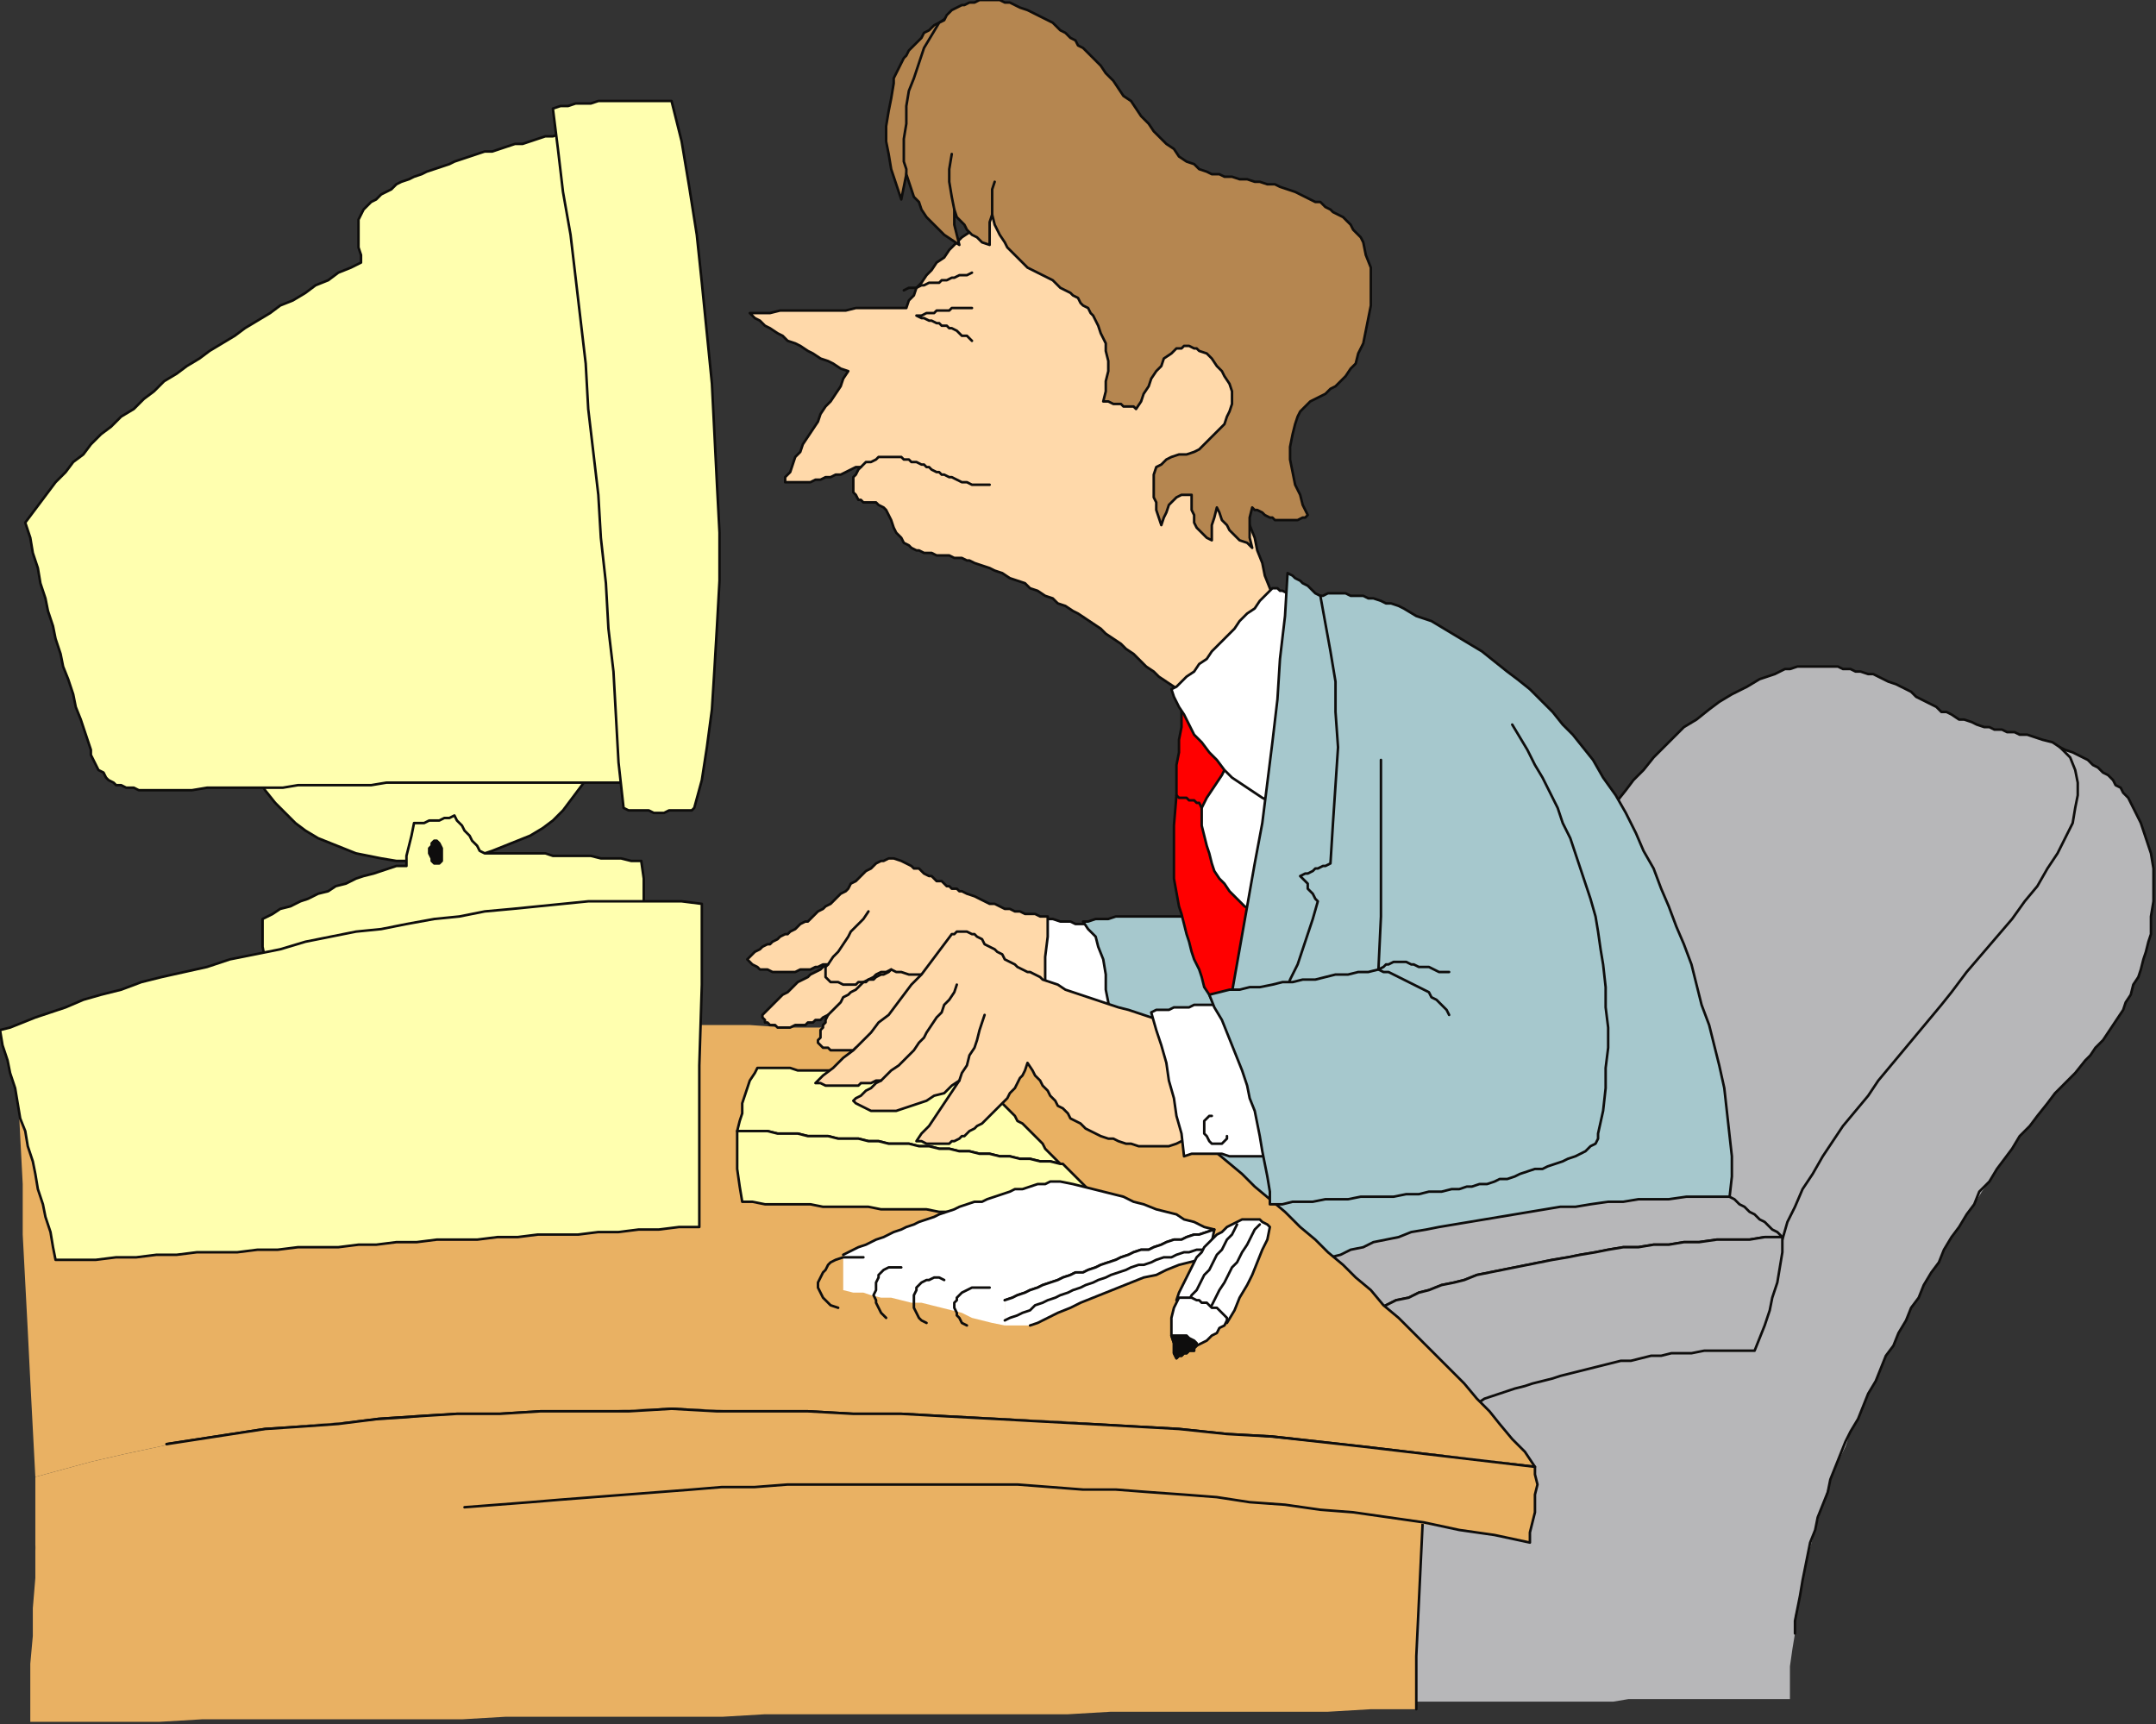 <?xml version="1.0" encoding="UTF-8" standalone="no"?>
<svg
   xmlns:dc="http://purl.org/dc/elements/1.1/"
   xmlns:cc="http://creativecommons.org/ns#"
   xmlns:rdf="http://www.w3.org/1999/02/22-rdf-syntax-ns#"
   xmlns:svg="http://www.w3.org/2000/svg"
   xmlns="http://www.w3.org/2000/svg"
   xmlns:sodipodi="http://sodipodi.sourceforge.net/DTD/sodipodi-0.dtd"
   xmlns:inkscape="http://www.inkscape.org/namespaces/inkscape"
   version="1.0"
   width="225.954mm"
   height="180.71mm"
   id="svg175"
   sodipodi:docname="CMENO118.WMF">
  <rect width="100%" height="100%" fill="#333333" stroke="none"/>
  <sodipodi:namedview
     pagecolor="#ffffff"
     bordercolor="#666666"
     borderopacity="1"
     objecttolerance="10"
     gridtolerance="10"
     guidetolerance="10"
     inkscape:pageopacity="0"
     inkscape:pageshadow="2"
     inkscape:window-width="640"
     inkscape:window-height="480"
     id="namedview177" />
  <defs
     id="defs3">
    <pattern
       id="WMFhbasepattern"
       patternUnits="userSpaceOnUse"
       width="6"
       height="6"
       x="0"
       y="0" />
  </defs>
  <path
     style="fill:#ffffff;fill-rule:evenodd;fill-opacity:1;stroke:none;"
     d="  M 406,363   L 407,371   L 407,379   L 407,388   L 407,396   L 409,397   L 411,397   L 413,398   L 416,398   L 419,399   L 421,399   L 424,400   L 427,400   L 429,401   L 432,401   L 435,402   L 437,402   L 440,403   L 442,403   L 444,403   L 447,404   L 445,399   L 444,395   L 443,390   L 442,386   L 440,381   L 439,377   L 438,372   L 437,368   L 436,367   L 434,367   L 432,367   L 430,366   L 428,366   L 426,366   L 424,365   L 422,365   L 420,365   L 417,364   L 415,364   L 413,364   L 411,364   L 409,364   L 408,363   L 406,363  z "
     id="path5" />
  <path
     style="fill:none;stroke:#0e0d0c;stroke-width:1px;stroke-linecap:round;stroke-linejoin:round;stroke-miterlimit:4;stroke-dasharray:none;stroke-opacity:1;"
     d="  M 406,363   L 407,371   L 407,379   L 407,388   L 407,396   L 409,397   L 411,397   L 413,398   L 416,398   L 419,399   L 421,399   L 424,400   L 427,400   L 429,401   L 432,401   L 435,402   L 437,402   L 440,403   L 442,403   L 444,403   L 447,404   L 445,399   L 444,395   L 443,390   L 442,386   L 440,381   L 439,377   L 438,372   L 437,368   L 436,367   L 434,367   L 432,367   L 430,366   L 428,366   L 426,366   L 424,365   L 422,365   L 420,365   L 417,364   L 415,364   L 413,364   L 411,364   L 409,364   L 408,363   L 406,363  "
     id="path7" />
  <path
     style="fill:#a6c8cd;fill-rule:evenodd;fill-opacity:1;stroke:none;"
     d="  M 474,363   L 471,363   L 468,363   L 465,363   L 462,363   L 459,363   L 456,363   L 453,363   L 450,363   L 447,363   L 444,363   L 442,363   L 439,364   L 436,364   L 434,364   L 431,365   L 429,365   L 431,368   L 434,371   L 435,375   L 437,380   L 438,386   L 438,392   L 439,397   L 440,403   L 443,403   L 446,404   L 449,404   L 452,404   L 455,404   L 458,404   L 461,404   L 464,403   L 467,403   L 470,403   L 473,403   L 476,403   L 479,403   L 481,402   L 484,402   L 486,401   L 485,396   L 483,391   L 482,387   L 480,382   L 479,377   L 477,372   L 476,367   L 474,363  z "
     id="path9" />
  <path
     style="fill:none;stroke:#0e0d0c;stroke-width:1px;stroke-linecap:round;stroke-linejoin:round;stroke-miterlimit:4;stroke-dasharray:none;stroke-opacity:1;"
     d="  M 474,363   L 471,363   L 468,363   L 465,363   L 462,363   L 459,363   L 456,363   L 453,363   L 450,363   L 447,363   L 444,363   L 442,363   L 439,364   L 436,364   L 434,364   L 431,365   L 429,365   L 431,368   L 434,371   L 435,375   L 437,380   L 438,386   L 438,392   L 439,397   L 440,403   L 443,403   L 446,404   L 449,404   L 452,404   L 455,404   L 458,404   L 461,404   L 464,403   L 467,403   L 470,403   L 473,403   L 476,403   L 479,403   L 481,402   L 484,402   L 486,401   L 485,396   L 483,391   L 482,387   L 480,382   L 479,377   L 477,372   L 476,367   L 474,363  "
     id="path11" />
  <path
     style="fill:#b7b7b9;fill-rule:evenodd;fill-opacity:1;stroke:none;"
     d="  M 709,673   L 709,667   L 709,660   L 710,653   L 711,647   L 711,640   L 713,633   L 714,626   L 715,620   L 717,613   L 719,606   L 721,599   L 723,593   L 725,586   L 728,579   L 731,573   L 733,567   L 736,562   L 738,557   L 740,552   L 743,547   L 745,542   L 747,537   L 750,533   L 752,528   L 755,523   L 757,518   L 760,514   L 762,509   L 765,504   L 768,500   L 770,495   L 773,490   L 776,486   L 779,481   L 782,477   L 785,472   L 788,468   L 791,463   L 794,459   L 797,455   L 800,450   L 804,446   L 807,442   L 811,437   L 814,433   L 818,429   L 822,425   L 826,420   L 828,418   L 830,415   L 833,412   L 835,409   L 837,406   L 839,403   L 841,400   L 842,397   L 844,394   L 845,390   L 847,387   L 848,384   L 849,380   L 850,377   L 851,373   L 852,370   L 852,363   L 853,357   L 853,351   L 853,344   L 852,338   L 850,332   L 848,326   L 845,320   L 844,318   L 843,316   L 841,314   L 840,312   L 838,311   L 837,309   L 835,307   L 833,306   L 831,304   L 829,303   L 827,301   L 825,300   L 823,299   L 821,298   L 818,297   L 816,296   L 813,294   L 809,293   L 806,292   L 803,291   L 800,291   L 798,290   L 795,290   L 793,289   L 790,289   L 788,288   L 786,288   L 783,287   L 781,286   L 778,285   L 776,285   L 773,283   L 771,282   L 769,282   L 767,280   L 765,279   L 763,278   L 761,277   L 759,276   L 757,274   L 755,273   L 753,272   L 751,271   L 748,270   L 746,269   L 744,268   L 742,267   L 740,267   L 737,266   L 735,266   L 733,265   L 730,265   L 728,264   L 726,264   L 723,264   L 721,264   L 719,264   L 716,264   L 714,264   L 712,264   L 709,265   L 707,265   L 705,266   L 703,267   L 697,269   L 692,272   L 686,275   L 681,278   L 677,281   L 672,285   L 667,288   L 663,292   L 659,296   L 655,300   L 651,305   L 647,309   L 644,313   L 640,318   L 637,322   L 634,326   L 629,333   L 624,340   L 620,347   L 616,354   L 612,361   L 609,368   L 605,375   L 602,382   L 598,389   L 595,397   L 592,404   L 588,411   L 585,418   L 581,426   L 578,433   L 574,440   L 570,441   L 566,441   L 562,441   L 558,442   L 554,442   L 550,442   L 546,442   L 542,443   L 538,443   L 534,443   L 530,444   L 526,444   L 522,444   L 518,445   L 514,445   L 510,445   L 506,445   L 502,446   L 498,446   L 494,446   L 490,447   L 486,447   L 482,447   L 478,447   L 474,448   L 470,448   L 466,448   L 462,449   L 458,449   L 454,449   L 450,449   L 446,450   L 451,464   L 456,478   L 461,492   L 466,506   L 470,520   L 475,534   L 480,548   L 485,562   L 490,576   L 494,590   L 499,604   L 504,618   L 509,632   L 514,646   L 518,661   L 523,675   L 529,675   L 535,674   L 541,674   L 546,674   L 552,674   L 558,674   L 564,674   L 570,674   L 575,674   L 581,674   L 587,674   L 593,674   L 599,674   L 604,674   L 610,674   L 616,674   L 622,674   L 628,674   L 633,674   L 639,674   L 645,673   L 651,673   L 657,673   L 663,673   L 668,673   L 674,673   L 680,673   L 686,673   L 691,673   L 697,673   L 703,673   L 709,673  z "
     id="path13" />
  <path
     style="fill:none;stroke:#0e0d0c;stroke-width:1px;stroke-linecap:round;stroke-linejoin:round;stroke-miterlimit:4;stroke-dasharray:none;stroke-opacity:1;"
     d="  M 711,647   L 711,642   L 712,637   L 713,632   L 714,626   L 715,621   L 716,616   L 717,611   L 719,606   L 720,601   L 722,596   L 724,591   L 725,586   L 727,581   L 729,576   L 731,571   L 733,567   L 736,562   L 738,557   L 740,552   L 743,547   L 745,542   L 747,537   L 750,533   L 752,528   L 755,523   L 757,518   L 760,514   L 762,509   L 765,504   L 768,500   L 770,495   L 773,490   L 776,486   L 779,481   L 782,477   L 784,472   L 788,468   L 791,463   L 794,459   L 797,455   L 800,450   L 804,446   L 807,442   L 811,437   L 814,433   L 818,429   L 822,425   L 826,420   L 828,418   L 830,415   L 833,412   L 835,409   L 837,406   L 839,403   L 841,400   L 842,397   L 844,394   L 845,390   L 847,387   L 848,384   L 849,380   L 850,377   L 851,373   L 852,370   L 852,363   L 853,357   L 853,351   L 853,344   L 852,338   L 850,332   L 848,326   L 845,320   L 844,318   L 843,316   L 841,314   L 840,312   L 838,311   L 837,309   L 835,307   L 833,306   L 831,304   L 829,303   L 827,301   L 825,300   L 823,299   L 821,298   L 818,297   L 816,296   L 813,294   L 809,293   L 806,292   L 803,291   L 800,291   L 798,290   L 795,290   L 793,289   L 790,289   L 788,288   L 786,288   L 783,287   L 781,286   L 778,285   L 776,285   L 773,283   L 771,282   L 769,282   L 767,280   L 765,279   L 763,278   L 761,277   L 759,276   L 757,274   L 755,273   L 753,272   L 751,271   L 748,270   L 746,269   L 744,268   L 742,267   L 740,267   L 737,266   L 735,266   L 733,265   L 730,265   L 728,264   L 726,264   L 723,264   L 721,264   L 719,264   L 716,264   L 714,264   L 712,264   L 709,265   L 707,265   L 705,266   L 703,267   L 697,269   L 692,272   L 686,275   L 681,278   L 677,281   L 672,285   L 667,288   L 663,292   L 659,296   L 655,300   L 651,305   L 647,309   L 644,313   L 640,318   L 637,322   L 634,326  "
     id="path15" />
  <path
     style="fill:none;stroke:#0e0d0c;stroke-width:1px;stroke-linecap:round;stroke-linejoin:round;stroke-miterlimit:4;stroke-dasharray:none;stroke-opacity:1;"
     d="  M 706,491   L 708,484   L 711,478   L 714,471   L 718,465   L 722,458   L 726,452   L 730,446   L 735,440   L 740,434   L 744,428   L 749,422   L 754,416   L 759,410   L 764,404   L 769,398   L 773,393   L 779,385   L 785,378   L 791,371   L 797,364   L 802,357   L 807,351   L 811,344   L 815,338   L 818,332   L 821,326   L 822,320   L 823,315   L 823,310   L 822,305   L 820,300   L 816,296  "
     id="path17" />
  <path
     style="fill:#ffd9aa;fill-rule:evenodd;fill-opacity:1;stroke:none;"
     d="  M 394,81   L 392,84   L 389,86   L 386,89   L 384,92   L 381,94   L 378,97   L 376,99   L 374,102   L 371,104   L 369,107   L 367,109   L 365,112   L 363,114   L 362,117   L 360,119   L 359,122   L 355,122   L 351,122   L 347,122   L 343,122   L 339,122   L 335,123   L 332,123   L 328,123   L 324,123   L 320,123   L 316,123   L 312,123   L 309,123   L 305,124   L 301,124   L 297,124   L 299,126   L 301,127   L 303,129   L 305,130   L 308,132   L 310,133   L 312,135   L 315,136   L 317,137   L 320,139   L 322,140   L 325,142   L 328,143   L 330,144   L 333,146   L 336,147   L 334,150   L 333,153   L 331,156   L 329,159   L 327,161   L 325,164   L 324,167   L 322,170   L 320,173   L 318,176   L 317,179   L 315,181   L 314,184   L 313,187   L 311,189   L 311,191   L 312,191   L 314,191   L 315,191   L 317,191   L 319,191   L 321,191   L 323,190   L 325,190   L 327,189   L 329,189   L 331,188   L 333,188   L 335,187   L 337,186   L 339,185   L 341,185   L 340,186   L 339,188   L 338,189   L 338,191   L 338,192   L 338,194   L 338,195   L 339,196   L 340,198   L 341,198   L 342,199   L 344,199   L 345,199   L 347,199   L 348,200   L 350,201   L 351,202   L 352,204   L 353,206   L 354,209   L 355,211   L 357,213   L 358,215   L 360,216   L 361,217   L 363,218   L 364,218   L 366,219   L 368,219   L 369,219   L 371,220   L 373,220   L 374,220   L 376,220   L 378,221   L 379,221   L 381,221   L 383,222   L 384,222   L 386,223   L 389,224   L 392,225   L 394,226   L 397,227   L 400,229   L 403,230   L 406,231   L 408,233   L 411,234   L 414,236   L 417,237   L 419,239   L 422,240   L 425,242   L 427,243   L 430,245   L 433,247   L 436,249   L 438,251   L 441,253   L 444,255   L 446,257   L 449,259   L 451,261   L 454,264   L 457,266   L 459,268   L 462,270   L 465,272   L 468,274   L 471,276   L 474,278   L 476,276   L 478,273   L 479,270   L 481,268   L 483,265   L 485,263   L 487,260   L 489,258   L 491,255   L 493,253   L 495,250   L 497,248   L 499,245   L 501,243   L 503,240   L 505,238   L 503,233   L 501,228   L 500,223   L 498,218   L 497,213   L 495,208   L 493,203   L 492,198   L 492,190   L 493,183   L 494,176   L 494,169   L 495,161   L 495,154   L 496,147   L 497,140   L 493,138   L 490,136   L 487,134   L 484,132   L 481,130   L 477,129   L 474,127   L 471,125   L 468,123   L 465,121   L 461,119   L 458,118   L 455,116   L 452,114   L 449,112   L 445,110   L 442,108   L 439,107   L 436,105   L 433,103   L 430,101   L 426,99   L 423,98   L 420,96   L 417,94   L 414,92   L 410,90   L 407,88   L 404,86   L 401,85   L 398,83   L 394,81  z "
     id="path19" />
  <path
     style="fill:none;stroke:#0e0d0c;stroke-width:1px;stroke-linecap:round;stroke-linejoin:round;stroke-miterlimit:4;stroke-dasharray:none;stroke-opacity:1;"
     d="  M 394,81   L 392,84   L 389,86   L 386,89   L 384,92   L 381,94   L 378,97   L 376,99   L 374,102   L 371,104   L 369,107   L 367,109   L 365,112   L 363,114   L 362,117   L 360,119   L 359,122   L 355,122   L 351,122   L 347,122   L 343,122   L 339,122   L 335,123   L 332,123   L 328,123   L 324,123   L 320,123   L 316,123   L 312,123   L 309,123   L 305,124   L 301,124   L 297,124   L 299,126   L 301,127   L 303,129   L 305,130   L 308,132   L 310,133   L 312,135   L 315,136   L 317,137   L 320,139   L 322,140   L 325,142   L 328,143   L 330,144   L 333,146   L 336,147   L 334,150   L 333,153   L 331,156   L 329,159   L 327,161   L 325,164   L 324,167   L 322,170   L 320,173   L 318,176   L 317,179   L 315,181   L 314,184   L 313,187   L 311,189   L 311,191   L 312,191   L 314,191   L 315,191   L 317,191   L 319,191   L 321,191   L 323,190   L 325,190   L 327,189   L 329,189   L 331,188   L 333,188   L 335,187   L 337,186   L 339,185   L 341,185   L 340,186   L 339,188   L 338,189   L 338,191   L 338,192   L 338,194   L 338,195   L 339,196   L 340,198   L 341,198   L 342,199   L 344,199   L 345,199   L 347,199   L 348,200   L 350,201   L 351,202   L 352,204   L 353,206   L 354,209   L 355,211   L 357,213   L 358,215   L 360,216   L 361,217   L 363,218   L 364,218   L 366,219   L 368,219   L 369,219   L 371,220   L 373,220   L 374,220   L 376,220   L 378,221   L 379,221   L 381,221   L 383,222   L 384,222   L 386,223   L 389,224   L 392,225   L 394,226   L 397,227   L 400,229   L 403,230   L 406,231   L 408,233   L 411,234   L 414,236   L 417,237   L 419,239   L 422,240   L 425,242   L 427,243   L 430,245   L 433,247   L 436,249   L 438,251   L 441,253   L 444,255   L 446,257   L 449,259   L 451,261   L 454,264   L 457,266   L 459,268   L 462,270   L 465,272   L 468,274   L 471,276   L 474,278   L 476,276   L 478,273   L 479,270   L 481,268   L 483,265   L 485,263   L 487,260   L 489,258   L 491,255   L 493,253   L 495,250   L 497,248   L 499,245   L 501,243   L 503,240   L 505,238   L 503,233   L 501,228   L 500,223   L 498,218   L 497,213   L 495,208   L 493,203   L 492,198   L 492,190   L 493,183   L 494,176   L 494,169   L 495,161   L 495,154   L 496,147   L 497,140   L 493,138   L 490,136   L 487,134   L 484,132   L 481,130   L 477,129   L 474,127   L 471,125   L 468,123   L 465,121   L 461,119   L 458,118   L 455,116   L 452,114   L 449,112   L 445,110   L 442,108   L 439,107   L 436,105   L 433,103   L 430,101   L 426,99   L 423,98   L 420,96   L 417,94   L 414,92   L 410,90   L 407,88   L 404,86   L 401,85   L 398,83   L 394,81  "
     id="path21" />
  <path
     style="fill:none;stroke:#0e0d0c;stroke-width:1px;stroke-linecap:round;stroke-linejoin:round;stroke-miterlimit:4;stroke-dasharray:none;stroke-opacity:1;"
     d="  M 392,192   L 389,192   L 387,192   L 385,192   L 383,191   L 381,191   L 379,190   L 377,189   L 376,189   L 374,188   L 373,188   L 372,187   L 371,187   L 369,186   L 368,185   L 367,185   L 366,184   L 365,184   L 363,183   L 362,183   L 361,183   L 360,182   L 358,182   L 357,181   L 356,181   L 354,181   L 352,181   L 350,181   L 348,181   L 347,182   L 345,183   L 343,183   L 341,185  "
     id="path23" />
  <path
     style="fill:none;stroke:#0e0d0c;stroke-width:1px;stroke-linecap:round;stroke-linejoin:round;stroke-miterlimit:4;stroke-dasharray:none;stroke-opacity:1;"
     d="  M 385,122   L 384,122   L 383,122   L 381,122   L 380,122   L 379,122   L 377,122   L 376,123   L 374,123   L 373,123   L 371,123   L 370,124   L 368,124   L 367,124   L 365,125   L 364,125   L 363,125   L 365,126   L 366,126   L 368,127   L 369,127   L 371,128   L 372,128   L 373,129   L 375,129   L 376,130   L 377,130   L 379,131   L 380,132   L 381,133   L 383,133   L 384,134   L 385,135  "
     id="path25" />
  <path
     style="fill:none;stroke:#0e0d0c;stroke-width:1px;stroke-linecap:round;stroke-linejoin:round;stroke-miterlimit:4;stroke-dasharray:none;stroke-opacity:1;"
     d="  M 385,108   L 383,109   L 382,109   L 380,109   L 378,110   L 377,110   L 375,111   L 373,111   L 372,112   L 370,112   L 368,112   L 366,113   L 365,113   L 363,114   L 361,114   L 360,114   L 358,115  "
     id="path27" />
  <path
     style="fill:#b58650;fill-rule:evenodd;fill-opacity:1;stroke:none;"
     d="  M 377,5   L 375,7   L 372,9   L 370,10   L 368,12   L 366,13   L 365,15   L 363,17   L 362,18   L 360,20   L 359,22   L 358,23   L 357,25   L 356,27   L 355,29   L 354,31   L 354,33   L 353,39   L 352,44   L 351,50   L 351,56   L 352,61   L 353,67   L 355,73   L 357,79   L 358,74   L 359,69   L 360,64   L 361,59   L 362,55   L 364,50   L 365,45   L 366,40   L 367,36   L 369,31   L 370,27   L 371,22   L 373,18   L 374,14   L 376,10   L 377,5  z "
     id="path29" />
  <path
     style="fill:none;stroke:#0e0d0c;stroke-width:1px;stroke-linecap:round;stroke-linejoin:round;stroke-miterlimit:4;stroke-dasharray:none;stroke-opacity:1;"
     d="  M 377,5   L 375,7   L 372,9   L 370,10   L 368,12   L 366,13   L 365,15   L 363,17   L 362,18   L 360,20   L 359,22   L 358,23   L 357,25   L 356,27   L 355,29   L 354,31   L 354,33   L 353,39   L 352,44   L 351,50   L 351,56   L 352,61   L 353,67   L 355,73   L 357,79   L 358,74   L 359,69   L 360,64   L 361,59   L 362,55   L 364,50   L 365,45   L 366,40   L 367,36   L 369,31   L 370,27   L 371,22   L 373,18   L 374,14   L 376,10   L 377,5  "
     id="path31" />
  <path
     style="fill:#b58650;fill-rule:evenodd;fill-opacity:1;stroke:none;"
     d="  M 460,208   L 461,205   L 462,203   L 463,200   L 464,199   L 466,197   L 468,196   L 470,196   L 472,196   L 472,199   L 472,202   L 473,204   L 473,207   L 474,209   L 476,211   L 478,213   L 480,214   L 480,211   L 480,208   L 481,205   L 482,201   L 483,203   L 484,206   L 486,208   L 487,210   L 489,212   L 491,214   L 494,215   L 496,217   L 495,213   L 495,209   L 495,205   L 496,201   L 497,202   L 498,202   L 500,203   L 501,204   L 503,205   L 504,205   L 505,206   L 507,206   L 508,206   L 510,206   L 511,206   L 513,206   L 514,206   L 516,205   L 517,205   L 518,204   L 516,200   L 515,196   L 513,192   L 512,187   L 511,182   L 511,177   L 512,172   L 513,168   L 514,165   L 515,163   L 516,162   L 518,160   L 519,159   L 521,158   L 523,157   L 525,156   L 527,154   L 529,153   L 531,151   L 533,149   L 535,146   L 537,144   L 538,140   L 540,136   L 541,131   L 542,126   L 543,121   L 543,116   L 543,111   L 543,106   L 541,101   L 540,96   L 539,94   L 538,93   L 536,91   L 535,89   L 534,88   L 532,86   L 530,85   L 528,84   L 527,83   L 525,82   L 523,80   L 521,80   L 519,79   L 517,78   L 515,77   L 513,76   L 510,75   L 507,74   L 505,73   L 502,73   L 499,72   L 497,72   L 494,71   L 491,71   L 488,70   L 485,70   L 483,69   L 480,69   L 478,68   L 475,67   L 473,65   L 470,64   L 467,62   L 465,59   L 462,57   L 459,54   L 457,52   L 455,49   L 452,46   L 450,43   L 448,40   L 445,38   L 443,35   L 441,32   L 438,29   L 436,26   L 433,23   L 431,21   L 429,19   L 427,18   L 426,16   L 424,15   L 422,13   L 420,12   L 418,10   L 417,9   L 415,8   L 413,7   L 411,6   L 409,5   L 407,4   L 404,3   L 402,2   L 400,1   L 398,1   L 396,0   L 394,0   L 392,0   L 390,0   L 388,0   L 386,1   L 384,1   L 382,2   L 381,2   L 379,3   L 377,4   L 376,5   L 375,6   L 374,8   L 372,9   L 369,14   L 366,19   L 364,25   L 362,31   L 360,36   L 359,42   L 359,49   L 358,55   L 358,58   L 358,61   L 358,64   L 359,67   L 359,69   L 360,72   L 361,75   L 362,78   L 364,80   L 365,83   L 367,86   L 369,88   L 372,91   L 374,93   L 377,95   L 380,97   L 379,93   L 378,89   L 378,86   L 378,83   L 379,86   L 381,88   L 382,89   L 383,91   L 385,93   L 387,94   L 389,96   L 392,97   L 392,94   L 392,91   L 392,88   L 393,85   L 394,89   L 396,93   L 398,96   L 399,98   L 402,101   L 404,103   L 407,106   L 411,108   L 413,109   L 415,110   L 417,111   L 419,113   L 420,114   L 422,115   L 424,116   L 425,117   L 427,118   L 428,120   L 429,121   L 431,122   L 432,124   L 433,125   L 434,127   L 435,129   L 436,132   L 438,136   L 438,139   L 439,143   L 439,147   L 438,151   L 438,155   L 437,159   L 439,159   L 441,160   L 442,160   L 444,160   L 445,161   L 447,161   L 449,161   L 450,162   L 452,159   L 453,156   L 455,153   L 456,150   L 458,147   L 460,145   L 461,142   L 464,140   L 465,139   L 466,138   L 468,138   L 469,137   L 471,137   L 473,138   L 474,138   L 475,139   L 478,140   L 480,142   L 482,145   L 484,147   L 485,149   L 487,152   L 488,155   L 488,157   L 488,160   L 487,163   L 486,165   L 485,168   L 483,170   L 481,172   L 479,174   L 477,176   L 475,178   L 473,179   L 470,180   L 467,180   L 464,181   L 462,182   L 460,184   L 458,185   L 457,188   L 457,191   L 457,194   L 457,197   L 458,199   L 458,202   L 459,205   L 460,208  z "
     id="path33" />
  <path
     style="fill:none;stroke:#0e0d0c;stroke-width:1px;stroke-linecap:round;stroke-linejoin:round;stroke-miterlimit:4;stroke-dasharray:none;stroke-opacity:1;"
     d="  M 460,208   L 461,205   L 462,203   L 463,200   L 464,199   L 466,197   L 468,196   L 470,196   L 472,196   L 472,199   L 472,202   L 473,204   L 473,207   L 474,209   L 476,211   L 478,213   L 480,214   L 480,211   L 480,208   L 481,205   L 482,201   L 483,203   L 484,206   L 486,208   L 487,210   L 489,212   L 491,214   L 494,215   L 496,217   L 495,213   L 495,209   L 495,205   L 496,201   L 497,202   L 498,202   L 500,203   L 501,204   L 503,205   L 504,205   L 505,206   L 507,206   L 508,206   L 510,206   L 511,206   L 513,206   L 514,206   L 516,205   L 517,205   L 518,204   L 516,200   L 515,196   L 513,192   L 512,187   L 511,182   L 511,177   L 512,172   L 513,168   L 514,165   L 515,163   L 516,162   L 518,160   L 519,159   L 521,158   L 523,157   L 525,156   L 527,154   L 529,153   L 531,151   L 533,149   L 535,146   L 537,144   L 538,140   L 540,136   L 541,131   L 542,126   L 543,121   L 543,116   L 543,111   L 543,106   L 541,101   L 540,96   L 539,94   L 538,93   L 536,91   L 535,89   L 534,88   L 532,86   L 530,85   L 528,84   L 527,83   L 525,82   L 523,80   L 521,80   L 519,79   L 517,78   L 515,77   L 513,76   L 510,75   L 507,74   L 505,73   L 502,73   L 499,72   L 497,72   L 494,71   L 491,71   L 488,70   L 485,70   L 483,69   L 480,69   L 478,68   L 475,67   L 473,65   L 470,64   L 467,62   L 465,59   L 462,57   L 459,54   L 457,52   L 455,49   L 452,46   L 450,43   L 448,40   L 445,38   L 443,35   L 441,32   L 438,29   L 436,26   L 433,23   L 431,21   L 429,19   L 427,18   L 426,16   L 424,15   L 422,13   L 420,12   L 418,10   L 417,9   L 415,8   L 413,7   L 411,6   L 409,5   L 407,4   L 404,3   L 402,2   L 400,1   L 398,1   L 396,0   L 394,0   L 392,0   L 390,0   L 388,0   L 386,1   L 384,1   L 382,2   L 381,2   L 379,3   L 377,4   L 376,5   L 375,6   L 374,8   L 372,9   L 369,14   L 366,19   L 364,25   L 362,31   L 360,36   L 359,42   L 359,49   L 358,55   L 358,58   L 358,61   L 358,64   L 359,67   L 359,69   L 360,72   L 361,75   L 362,78   L 364,80   L 365,83   L 367,86   L 369,88   L 372,91   L 374,93   L 377,95   L 380,97   L 379,93   L 378,89   L 378,86   L 378,83   L 379,86   L 381,88   L 382,89   L 383,91   L 385,93   L 387,94   L 389,96   L 392,97   L 392,94   L 392,91   L 392,88   L 393,85   L 394,89   L 396,93   L 398,96   L 399,98   L 402,101   L 404,103   L 407,106   L 411,108   L 413,109   L 415,110   L 417,111   L 419,113   L 420,114   L 422,115   L 424,116   L 425,117   L 427,118   L 428,120   L 429,121   L 431,122   L 432,124   L 433,125   L 434,127   L 435,129   L 436,132   L 438,136   L 438,139   L 439,143   L 439,147   L 438,151   L 438,155   L 437,159   L 439,159   L 441,160   L 442,160   L 444,160   L 445,161   L 447,161   L 449,161   L 450,162   L 452,159   L 453,156   L 455,153   L 456,150   L 458,147   L 460,145   L 461,142   L 464,140   L 465,139   L 466,138   L 468,138   L 469,137   L 471,137   L 473,138   L 474,138   L 475,139   L 478,140   L 480,142   L 482,145   L 484,147   L 485,149   L 487,152   L 488,155   L 488,157   L 488,160   L 487,163   L 486,165   L 485,168   L 483,170   L 481,172   L 479,174   L 477,176   L 475,178   L 473,179   L 470,180   L 467,180   L 464,181   L 462,182   L 460,184   L 458,185   L 457,188   L 457,191   L 457,194   L 457,197   L 458,199   L 458,202   L 459,205   L 460,208  "
     id="path35" />
  <path
     style="fill:none;stroke:#0e0d0c;stroke-width:1px;stroke-linecap:round;stroke-linejoin:round;stroke-miterlimit:4;stroke-dasharray:none;stroke-opacity:1;"
     d="  M 377,61   L 376,67   L 376,72   L 377,78   L 378,83  "
     id="path37" />
  <path
     style="fill:none;stroke:#0e0d0c;stroke-width:1px;stroke-linecap:round;stroke-linejoin:round;stroke-miterlimit:4;stroke-dasharray:none;stroke-opacity:1;"
     d="  M 394,72   L 393,75   L 393,78   L 393,82   L 393,85  "
     id="path39" />
  <path
     style="fill:#ffffff;fill-rule:evenodd;fill-opacity:1;stroke:none;"
     d="  M 474,270   L 473,288   L 472,305   L 471,323   L 470,341   L 472,344   L 474,346   L 476,349   L 478,352   L 480,355   L 482,357   L 484,360   L 486,363   L 488,366   L 489,368   L 491,371   L 493,374   L 495,377   L 497,379   L 499,382   L 501,385   L 503,367   L 504,349   L 506,330   L 508,312   L 510,294   L 512,276   L 513,258   L 515,240   L 512,242   L 510,244   L 507,246   L 505,247   L 502,249   L 500,251   L 497,253   L 494,255   L 492,257   L 489,259   L 487,261   L 484,263   L 482,265   L 479,267   L 476,268   L 474,270  z "
     id="path41" />
  <path
     style="fill:none;stroke:#0e0d0c;stroke-width:1px;stroke-linecap:round;stroke-linejoin:round;stroke-miterlimit:4;stroke-dasharray:none;stroke-opacity:1;"
     d="  M 474,270   L 473,288   L 472,305   L 471,323   L 470,341   L 472,344   L 474,346   L 476,349   L 478,352   L 480,355   L 482,357   L 484,360   L 486,363   L 488,366   L 489,368   L 491,371   L 493,374   L 495,377   L 497,379   L 499,382   L 501,385   L 503,367   L 504,349   L 506,330   L 508,312   L 510,294   L 512,276   L 513,258   L 515,240   L 512,242   L 510,244   L 507,246   L 505,247   L 502,249   L 500,251   L 497,253   L 494,255   L 492,257   L 489,259   L 487,261   L 484,263   L 482,265   L 479,267   L 476,268   L 474,270  "
     id="path43" />
  <path
     style="fill:#ff0000;fill-rule:evenodd;fill-opacity:1;stroke:none;"
     d="  M 491,293   L 489,297   L 487,300   L 486,303   L 484,307   L 482,310   L 480,313   L 478,316   L 476,320   L 476,323   L 476,327   L 477,331   L 478,335   L 479,338   L 480,342   L 481,345   L 483,348   L 485,350   L 487,353   L 489,355   L 491,357   L 493,359   L 495,360   L 498,361   L 500,361   L 499,368   L 497,375   L 496,381   L 495,388   L 494,395   L 492,402   L 491,409   L 490,415   L 488,412   L 486,408   L 484,405   L 482,401   L 481,398   L 479,394   L 477,391   L 476,387   L 475,384   L 473,380   L 472,377   L 471,373   L 470,370   L 469,366   L 468,362   L 467,359   L 465,348   L 465,337   L 465,327   L 466,315   L 466,309   L 466,303   L 467,298   L 467,293   L 468,288   L 468,282   L 469,277   L 470,272   L 472,273   L 473,275   L 474,276   L 476,277   L 477,279   L 478,280   L 479,281   L 481,283   L 482,284   L 483,285   L 484,287   L 486,288   L 487,289   L 488,291   L 489,292   L 491,293  z "
     id="path45" />
  <path
     style="fill:none;stroke:#0e0d0c;stroke-width:1px;stroke-linecap:round;stroke-linejoin:round;stroke-miterlimit:4;stroke-dasharray:none;stroke-opacity:1;"
     d="  M 491,293   L 489,297   L 487,300   L 486,303   L 484,307   L 482,310   L 480,313   L 478,316   L 476,320   L 476,323   L 476,327   L 477,331   L 478,335   L 479,338   L 480,342   L 481,345   L 483,348   L 485,350   L 487,353   L 489,355   L 491,357   L 493,359   L 495,360   L 498,361   L 500,361   L 499,368   L 497,375   L 496,381   L 495,388   L 494,395   L 492,402   L 491,409   L 490,415   L 488,412   L 486,408   L 484,405   L 482,401   L 481,398   L 479,394   L 477,391   L 476,387   L 475,384   L 473,380   L 472,377   L 471,373   L 470,370   L 469,366   L 468,362   L 467,359   L 465,348   L 465,337   L 465,327   L 466,315   L 466,309   L 466,303   L 467,298   L 467,293   L 468,288   L 468,282   L 469,277   L 470,272   L 472,273   L 473,275   L 474,276   L 476,277   L 477,279   L 478,280   L 479,281   L 481,283   L 482,284   L 483,285   L 484,287   L 486,288   L 487,289   L 488,291   L 489,292   L 491,293  "
     id="path47" />
  <path
     style="fill:none;stroke:#0e0d0c;stroke-width:1px;stroke-linecap:round;stroke-linejoin:round;stroke-miterlimit:4;stroke-dasharray:none;stroke-opacity:1;"
     d="  M 476,320   L 475,318   L 474,318   L 473,317   L 471,317   L 470,316   L 469,316   L 467,316   L 466,315  "
     id="path49" />
  <path
     style="fill:#ffffff;fill-rule:evenodd;fill-opacity:1;stroke:none;"
     d="  M 464,273   L 465,276   L 467,280   L 469,283   L 471,287   L 473,291   L 476,294   L 479,298   L 482,301   L 485,305   L 488,308   L 491,310   L 494,312   L 497,314   L 500,316   L 502,317   L 504,317   L 506,307   L 507,297   L 508,287   L 510,277   L 511,267   L 512,257   L 514,247   L 515,237   L 514,237   L 512,236   L 511,236   L 510,235   L 508,234   L 507,234   L 506,233   L 504,233   L 502,235   L 499,238   L 497,241   L 494,243   L 491,246   L 489,249   L 486,252   L 483,255   L 480,258   L 478,261   L 475,263   L 473,266   L 470,268   L 468,270   L 466,272   L 464,273  z "
     id="path51" />
  <path
     style="fill:none;stroke:#0e0d0c;stroke-width:1px;stroke-linecap:round;stroke-linejoin:round;stroke-miterlimit:4;stroke-dasharray:none;stroke-opacity:1;"
     d="  M 464,273   L 465,276   L 467,280   L 469,283   L 471,287   L 473,291   L 476,294   L 479,298   L 482,301   L 485,305   L 488,308   L 491,310   L 494,312   L 497,314   L 500,316   L 502,317   L 504,317   L 506,307   L 507,297   L 508,287   L 510,277   L 511,267   L 512,257   L 514,247   L 515,237   L 514,237   L 512,236   L 511,236   L 510,235   L 508,234   L 507,234   L 506,233   L 504,233   L 502,235   L 499,238   L 497,241   L 494,243   L 491,246   L 489,249   L 486,252   L 483,255   L 480,258   L 478,261   L 475,263   L 473,266   L 470,268   L 468,270   L 466,272   L 464,273  "
     id="path53" />
  <path
     style="fill:#a6c8cd;fill-rule:evenodd;fill-opacity:1;stroke:none;"
     d="  M 510,227   L 512,228   L 513,229   L 515,230   L 516,231   L 518,232   L 520,234   L 521,235   L 523,236   L 524,236   L 526,235   L 527,235   L 529,235   L 531,235   L 533,235   L 535,236   L 537,236   L 540,236   L 542,237   L 544,237   L 547,238   L 549,239   L 551,239   L 554,240   L 556,241   L 561,244   L 567,246   L 572,249   L 577,252   L 582,255   L 587,258   L 592,262   L 597,266   L 601,269   L 606,273   L 611,278   L 615,282   L 619,287   L 623,291   L 627,296   L 631,301   L 635,308   L 640,315   L 644,322   L 648,330   L 651,337   L 655,344   L 658,352   L 661,359   L 664,367   L 667,374   L 670,382   L 672,390   L 674,398   L 677,406   L 679,414   L 681,422   L 683,431   L 684,440   L 685,449   L 686,458   L 686,466   L 685,475   L 685,484   L 684,493   L 677,493   L 670,494   L 663,494   L 656,495   L 649,495   L 642,496   L 635,497   L 628,497   L 621,498   L 614,498   L 607,499   L 600,500   L 593,500   L 586,501   L 579,501   L 572,502   L 565,503   L 558,503   L 551,504   L 544,504   L 537,505   L 530,506   L 523,506   L 516,507   L 509,508   L 502,508   L 495,509   L 488,509   L 481,510   L 474,510   L 467,511   L 460,512   L 466,489   L 471,468   L 476,448   L 480,429   L 484,411   L 488,393   L 491,376   L 494,359   L 497,342   L 500,326   L 502,310   L 504,294   L 506,277   L 507,261   L 509,244   L 510,227  z "
     id="path55" />
  <path
     style="fill:none;stroke:#0e0d0c;stroke-width:1px;stroke-linecap:round;stroke-linejoin:round;stroke-miterlimit:4;stroke-dasharray:none;stroke-opacity:1;"
     d="  M 510,227   L 512,228   L 513,229   L 515,230   L 516,231   L 518,232   L 520,234   L 521,235   L 523,236   L 524,236   L 526,235   L 527,235   L 529,235   L 531,235   L 533,235   L 535,236   L 537,236   L 540,236   L 542,237   L 544,237   L 547,238   L 549,239   L 551,239   L 554,240   L 556,241   L 561,244   L 567,246   L 572,249   L 577,252   L 582,255   L 587,258   L 592,262   L 597,266   L 601,269   L 606,273   L 611,278   L 615,282   L 619,287   L 623,291   L 627,296   L 631,301   L 635,308   L 640,315   L 644,322   L 648,330   L 651,337   L 655,344   L 658,352   L 661,359   L 664,367   L 667,374   L 670,382   L 672,390   L 674,398   L 677,406   L 679,414   L 681,422   L 683,431   L 684,440   L 685,449   L 686,458   L 686,466   L 685,475   L 685,484   L 684,493   L 677,493   L 670,494   L 663,494   L 656,495   L 649,495   L 642,496   L 635,497   L 628,497   L 621,498   L 614,498   L 607,499   L 600,500   L 593,500   L 586,501   L 579,501   L 572,502   L 565,503   L 558,503   L 551,504   L 544,504   L 537,505   L 530,506   L 523,506   L 516,507   L 509,508   L 502,508   L 495,509   L 488,509   L 481,510   L 474,510   L 467,511   L 460,512   L 466,489   L 471,468   L 476,448   L 480,429   L 484,411   L 488,393   L 491,376   L 494,359   L 497,342   L 500,326   L 502,310   L 504,294   L 506,277   L 507,261   L 509,244   L 510,227  "
     id="path57" />
  <path
     style="fill:none;stroke:#0e0d0c;stroke-width:1px;stroke-linecap:round;stroke-linejoin:round;stroke-miterlimit:4;stroke-dasharray:none;stroke-opacity:1;"
     d="  M 503,407   L 506,401   L 509,394   L 511,388   L 514,382   L 516,376   L 518,370   L 520,364   L 522,357   L 521,356   L 520,354   L 519,353   L 518,352   L 518,350   L 517,349   L 516,348   L 515,347   L 517,346   L 518,346   L 520,345   L 521,344   L 522,344   L 524,343   L 525,343   L 527,342   L 528,326   L 529,311   L 530,296   L 529,282   L 529,270   L 527,258   L 525,247   L 523,236  "
     id="path59" />
  <path
     style="fill:#b7b7b9;fill-rule:evenodd;fill-opacity:1;stroke:none;"
     d="  M 685,474   L 687,475   L 688,476   L 689,477   L 691,478   L 692,479   L 693,480   L 695,481   L 696,482   L 697,483   L 699,484   L 700,485   L 701,486   L 702,487   L 704,488   L 705,489   L 706,490   L 699,490   L 693,491   L 686,491   L 680,491   L 673,492   L 667,492   L 661,493   L 655,493   L 649,494   L 643,494   L 637,495   L 632,496   L 626,497   L 621,498   L 615,499   L 610,500   L 605,501   L 600,502   L 595,503   L 590,504   L 585,505   L 580,507   L 576,508   L 571,509   L 566,511   L 562,512   L 558,514   L 553,515   L 549,517   L 545,519   L 541,520   L 537,522   L 535,521   L 534,520   L 532,519   L 530,518   L 529,517   L 527,516   L 526,515   L 524,513   L 523,512   L 521,511   L 520,510   L 518,509   L 517,508   L 515,507   L 514,506   L 512,505   L 516,503   L 519,501   L 523,500   L 527,498   L 531,497   L 535,495   L 540,494   L 544,492   L 549,491   L 554,490   L 559,488   L 565,487   L 570,486   L 576,485   L 582,484   L 588,483   L 594,482   L 600,481   L 606,480   L 612,479   L 618,478   L 624,478   L 630,477   L 637,476   L 643,476   L 649,475   L 655,475   L 661,475   L 668,474   L 674,474   L 680,474   L 685,474  z "
     id="path61" />
  <path
     style="fill:none;stroke:#0e0d0c;stroke-width:1px;stroke-linecap:round;stroke-linejoin:round;stroke-miterlimit:4;stroke-dasharray:none;stroke-opacity:1;"
     d="  M 685,474   L 687,475   L 688,476   L 689,477   L 691,478   L 692,479   L 693,480   L 695,481   L 696,482   L 697,483   L 699,484   L 700,485   L 701,486   L 702,487   L 704,488   L 705,489   L 706,490   L 699,490   L 693,491   L 686,491   L 680,491   L 673,492   L 667,492   L 661,493   L 655,493   L 649,494   L 643,494   L 637,495   L 632,496   L 626,497   L 621,498   L 615,499   L 610,500   L 605,501   L 600,502   L 595,503   L 590,504   L 585,505   L 580,507   L 576,508   L 571,509   L 566,511   L 562,512   L 558,514   L 553,515   L 549,517   L 545,519   L 541,520   L 537,522   L 535,521   L 534,520   L 532,519   L 530,518   L 529,517   L 527,516   L 526,515   L 524,513   L 523,512   L 521,511   L 520,510   L 518,509   L 517,508   L 515,507   L 514,506   L 512,505   L 516,503   L 519,501   L 523,500   L 527,498   L 531,497   L 535,495   L 540,494   L 544,492   L 549,491   L 554,490   L 559,488   L 565,487   L 570,486   L 576,485   L 582,484   L 588,483   L 594,482   L 600,481   L 606,480   L 612,479   L 618,478   L 624,478   L 630,477   L 637,476   L 643,476   L 649,475   L 655,475   L 661,475   L 668,474   L 674,474   L 680,474   L 685,474  "
     id="path63" />
  <path
     style="fill:#b7b7b9;fill-rule:evenodd;fill-opacity:1;stroke:none;"
     d="  M 695,535   L 697,530   L 699,525   L 701,519   L 702,514   L 704,508   L 705,502   L 706,496   L 706,490   L 699,490   L 693,491   L 686,491   L 680,491   L 673,492   L 667,492   L 661,493   L 655,493   L 649,494   L 643,494   L 637,495   L 632,496   L 626,497   L 621,498   L 615,499   L 610,500   L 605,501   L 600,502   L 595,503   L 590,504   L 585,505   L 580,507   L 576,508   L 571,509   L 566,511   L 562,512   L 558,514   L 553,515   L 549,517   L 545,519   L 541,520   L 537,522   L 538,524   L 541,526   L 543,529   L 546,531   L 548,534   L 551,536   L 554,539   L 557,541   L 559,544   L 562,547   L 565,549   L 568,552   L 570,554   L 573,556   L 575,558   L 577,559   L 579,558   L 582,557   L 585,556   L 588,554   L 591,553   L 594,552   L 597,551   L 600,550   L 604,549   L 607,548   L 611,547   L 615,546   L 618,545   L 622,544   L 626,543   L 630,542   L 634,541   L 638,540   L 642,539   L 646,539   L 650,538   L 654,537   L 658,537   L 662,536   L 666,536   L 670,536   L 675,535   L 679,535   L 683,535   L 687,535   L 691,535   L 695,535  z "
     id="path65" />
  <path
     style="fill:none;stroke:#0e0d0c;stroke-width:1px;stroke-linecap:round;stroke-linejoin:round;stroke-miterlimit:4;stroke-dasharray:none;stroke-opacity:1;"
     d="  M 695,535   L 697,530   L 699,525   L 701,519   L 702,514   L 704,508   L 705,502   L 706,496   L 706,490   L 699,490   L 693,491   L 686,491   L 680,491   L 673,492   L 667,492   L 661,493   L 655,493   L 649,494   L 643,494   L 637,495   L 632,496   L 626,497   L 621,498   L 615,499   L 610,500   L 605,501   L 600,502   L 595,503   L 590,504   L 585,505   L 580,507   L 576,508   L 571,509   L 566,511   L 562,512   L 558,514   L 553,515   L 549,517   L 545,519   L 541,520   L 537,522   L 538,524   L 541,526   L 543,529   L 546,531   L 548,534   L 551,536   L 554,539   L 557,541   L 559,544   L 562,547   L 565,549   L 568,552   L 570,554   L 573,556   L 575,558   L 577,559   L 579,558   L 582,557   L 585,556   L 588,554   L 591,553   L 594,552   L 597,551   L 600,550   L 604,549   L 607,548   L 611,547   L 615,546   L 618,545   L 622,544   L 626,543   L 630,542   L 634,541   L 638,540   L 642,539   L 646,539   L 650,538   L 654,537   L 658,537   L 662,536   L 666,536   L 670,536   L 675,535   L 679,535   L 683,535   L 687,535   L 691,535   L 695,535  "
     id="path67" />
  <path
     style="fill:#e9b163;fill-rule:evenodd;fill-opacity:1;stroke:none;"
     d="  M 564,593   L 563,614   L 562,635   L 561,656   L 561,677   L 543,677   L 526,678   L 509,678   L 492,678   L 475,678   L 458,678   L 440,678   L 423,679   L 406,679   L 389,679   L 372,679   L 355,679   L 338,679   L 320,679   L 303,679   L 286,680   L 269,680   L 252,680   L 235,680   L 217,680   L 200,680   L 183,681   L 166,681   L 149,681   L 132,681   L 115,681   L 97,681   L 80,681   L 63,682   L 46,682   L 29,682   L 12,682   L 12,671   L 12,659   L 13,648   L 13,637   L 14,625   L 14,614   L 15,603   L 15,591   L 32,589   L 49,587   L 65,585   L 82,584   L 99,582   L 116,580   L 133,579   L 150,578   L 167,577   L 184,576   L 201,575   L 218,574   L 235,574   L 253,574   L 270,573   L 287,573   L 304,573   L 321,574   L 339,574   L 356,574   L 373,575   L 391,576   L 408,577   L 425,578   L 442,579   L 460,581   L 477,582   L 494,584   L 512,586   L 529,588   L 547,590   L 564,593  z "
     id="path69" />
  <path
     style="fill:none;stroke:#0e0d0c;stroke-width:1px;stroke-linecap:round;stroke-linejoin:round;stroke-miterlimit:4;stroke-dasharray:none;stroke-opacity:1;"
     d="  M 564,593   L 563,614   L 562,635   L 561,656   L 561,677  "
     id="path71" />
  <path
     style="fill:#e9b163;fill-rule:evenodd;fill-opacity:1;stroke:none;"
     d="  M 608,581   L 604,575   L 599,570   L 594,564   L 590,559   L 585,554   L 580,548   L 575,543   L 570,538   L 564,532   L 559,527   L 554,522   L 548,517   L 543,511   L 537,506   L 532,501   L 526,496   L 521,491   L 515,486   L 509,480   L 503,475   L 497,470   L 492,465   L 486,460   L 480,455   L 474,450   L 469,444   L 463,439   L 457,434   L 451,429   L 446,424   L 440,419   L 435,414   L 418,412   L 402,411   L 386,410   L 371,409   L 355,408   L 340,408   L 326,407   L 311,407   L 297,406   L 283,406   L 269,406   L 256,406   L 242,406   L 229,406   L 216,406   L 203,407   L 191,407   L 178,408   L 166,409   L 153,410   L 141,411   L 129,412   L 116,413   L 104,415   L 92,416   L 80,418   L 68,420   L 56,421   L 44,424   L 31,426   L 19,428   L 7,430   L 8,450   L 9,469   L 9,489   L 10,508   L 11,527   L 12,547   L 13,566   L 14,585   L 25,582   L 36,579   L 49,576   L 63,573   L 77,570   L 92,568   L 108,566   L 124,564   L 142,563   L 159,562   L 178,560   L 196,560   L 216,559   L 235,559   L 255,558   L 276,558   L 296,559   L 317,559   L 338,560   L 360,560   L 381,561   L 402,562   L 424,563   L 445,565   L 466,566   L 487,568   L 508,570   L 529,572   L 549,574   L 569,576   L 589,578   L 608,581  z "
     id="path73" />
  <path
     style="fill:none;stroke:#0e0d0c;stroke-width:1px;stroke-linecap:round;stroke-linejoin:round;stroke-miterlimit:4;stroke-dasharray:none;stroke-opacity:1;"
     d="  M 66,572   L 79,570   L 92,568   L 105,566   L 120,565   L 134,564   L 150,562   L 165,561   L 181,560   L 198,560   L 214,559   L 231,559   L 249,559   L 266,558   L 284,559   L 302,559   L 320,559   L 338,560   L 357,560   L 375,561   L 394,562   L 412,563   L 431,564   L 449,565   L 467,566   L 486,568   L 504,569   L 522,571   L 540,573   L 557,575   L 574,577   L 591,579   L 608,581   L 604,575   L 599,570   L 594,564   L 590,559   L 585,554   L 580,548   L 575,543   L 570,538   L 564,532   L 559,527   L 554,522   L 548,517   L 543,511   L 537,506   L 532,501   L 526,496   L 521,491   L 515,486   L 509,480   L 503,475   L 497,470   L 492,465   L 486,460   L 480,455   L 474,450   L 469,444   L 463,439   L 457,434   L 451,429   L 446,424   L 440,419   L 435,414  "
     id="path75" />
  <path
     style="fill:#e9b163;fill-rule:evenodd;fill-opacity:1;stroke:none;"
     d="  M 608,581   L 608,584   L 609,588   L 608,592   L 608,596   L 608,599   L 607,603   L 606,607   L 606,611   L 586,607   L 566,604   L 547,601   L 528,598   L 509,596   L 490,594   L 471,592   L 452,591   L 434,590   L 415,589   L 397,588   L 378,588   L 360,588   L 342,588   L 324,588   L 305,589   L 287,589   L 269,590   L 251,591   L 233,593   L 215,594   L 197,596   L 179,598   L 161,600   L 143,602   L 125,604   L 107,607   L 89,610   L 70,612   L 52,615   L 34,618   L 15,621   L 14,612   L 14,603   L 14,595   L 14,585   L 25,582   L 36,579   L 49,576   L 63,573   L 77,570   L 92,568   L 108,566   L 124,564   L 142,563   L 159,562   L 178,560   L 196,560   L 216,559   L 235,559   L 255,558   L 276,558   L 296,559   L 317,559   L 338,560   L 360,560   L 381,561   L 402,562   L 424,563   L 445,565   L 466,566   L 487,568   L 508,570   L 529,572   L 549,574   L 569,576   L 589,578   L 608,581  z "
     id="path77" />
  <path
     style="fill:none;stroke:#0e0d0c;stroke-width:1px;stroke-linecap:round;stroke-linejoin:round;stroke-miterlimit:4;stroke-dasharray:none;stroke-opacity:1;"
     d="  M 66,572   L 79,570   L 92,568   L 105,566   L 120,565   L 134,564   L 150,562   L 165,561   L 181,560   L 198,560   L 214,559   L 231,559   L 249,559   L 266,558   L 284,559   L 302,559   L 320,559   L 338,560   L 357,560   L 375,561   L 394,562   L 412,563   L 431,564   L 449,565   L 467,566   L 486,568   L 504,569   L 522,571   L 540,573   L 557,575   L 574,577   L 591,579   L 608,581   L 608,584   L 609,588   L 608,592   L 608,596   L 608,599   L 607,603   L 606,607   L 606,611   L 592,608   L 578,606   L 564,603   L 550,601   L 536,599   L 523,598   L 509,596   L 495,595   L 482,593   L 469,592   L 455,591   L 442,590   L 429,590   L 416,589   L 403,588   L 390,588   L 377,588   L 364,588   L 351,588   L 338,588   L 325,588   L 312,588   L 299,589   L 286,589   L 274,590   L 261,591   L 248,592   L 235,593   L 222,594   L 210,595   L 197,596   L 184,597  "
     id="path79" />
  <path
     style="fill:#ffd9aa;fill-rule:evenodd;fill-opacity:1;stroke:none;"
     d="  M 415,363   L 412,363   L 410,362   L 408,362   L 406,362   L 404,361   L 402,361   L 400,360   L 398,360   L 396,359   L 394,358   L 392,358   L 390,357   L 388,356   L 386,355   L 383,354   L 381,353   L 380,353   L 379,352   L 377,352   L 376,351   L 375,351   L 374,350   L 373,349   L 371,349   L 370,348   L 369,347   L 368,347   L 366,346   L 365,345   L 364,344   L 362,344   L 361,343   L 359,342   L 357,341   L 354,340   L 352,340   L 350,341   L 349,341   L 347,342   L 345,344   L 343,345   L 342,346   L 340,348   L 339,349   L 337,350   L 336,352   L 335,353   L 333,354   L 332,355   L 330,357   L 329,358   L 327,359   L 326,360   L 324,361   L 323,362   L 321,364   L 320,365   L 319,365   L 317,366   L 316,367   L 315,368   L 313,369   L 312,370   L 311,370   L 309,371   L 308,372   L 306,373   L 305,374   L 304,374   L 302,375   L 301,376   L 299,377   L 298,378   L 297,379   L 296,380   L 297,381   L 297,381   L 298,382   L 300,383   L 301,384   L 303,384   L 304,384   L 306,385   L 307,385   L 309,385   L 310,385   L 312,385   L 314,385   L 315,385   L 317,384   L 319,384   L 321,384   L 323,383   L 324,383   L 326,382   L 328,382   L 326,383   L 325,384   L 323,385   L 321,386   L 320,387   L 318,388   L 316,389   L 315,390   L 313,392   L 312,393   L 310,394   L 309,395   L 307,397   L 306,398   L 304,400   L 303,401   L 302,402   L 302,403   L 302,403   L 303,404   L 303,405   L 304,405   L 305,406   L 306,406   L 307,406   L 308,407   L 310,407   L 311,407   L 312,407   L 313,407   L 315,406   L 316,406   L 317,406   L 319,406   L 320,405   L 322,405   L 323,404   L 325,404   L 326,403   L 328,402   L 327,404   L 327,405   L 326,406   L 326,407   L 325,408   L 325,409   L 325,411   L 324,412   L 324,413   L 325,414   L 325,414   L 326,415   L 328,415   L 329,416   L 331,416   L 332,416   L 334,416   L 335,416   L 337,416   L 338,416   L 339,415   L 341,415   L 342,415   L 343,415   L 344,415   L 346,414   L 347,414   L 348,414   L 349,413   L 350,413   L 352,412   L 353,412   L 357,411   L 361,410   L 365,409   L 369,408   L 372,407   L 376,406   L 380,405   L 383,404   L 387,403   L 390,402   L 394,401   L 398,400   L 402,399   L 406,398   L 410,397   L 414,395   L 414,388   L 414,379   L 415,371   L 415,363  z "
     id="path81" />
  <path
     style="fill:none;stroke:#0e0d0c;stroke-width:1px;stroke-linecap:round;stroke-linejoin:round;stroke-miterlimit:4;stroke-dasharray:none;stroke-opacity:1;"
     d="  M 415,363   L 412,363   L 410,362   L 408,362   L 406,362   L 404,361   L 402,361   L 400,360   L 398,360   L 396,359   L 394,358   L 392,358   L 390,357   L 388,356   L 386,355   L 383,354   L 381,353   L 380,353   L 379,352   L 377,352   L 376,351   L 375,351   L 374,350   L 373,349   L 371,349   L 370,348   L 369,347   L 368,347   L 366,346   L 365,345   L 364,344   L 362,344   L 361,343   L 359,342   L 357,341   L 354,340   L 352,340   L 350,341   L 349,341   L 347,342   L 345,344   L 343,345   L 342,346   L 340,348   L 339,349   L 337,350   L 336,352   L 335,353   L 333,354   L 332,355   L 330,357   L 329,358   L 327,359   L 326,360   L 324,361   L 323,362   L 321,364   L 320,365   L 319,365   L 317,366   L 316,367   L 315,368   L 313,369   L 312,370   L 311,370   L 309,371   L 308,372   L 306,373   L 305,374   L 304,374   L 302,375   L 301,376   L 299,377   L 298,378   L 297,379   L 296,380   L 297,381   L 297,381   L 298,382   L 300,383   L 301,384   L 303,384   L 304,384   L 306,385   L 307,385   L 309,385   L 310,385   L 312,385   L 314,385   L 315,385   L 317,384   L 319,384   L 321,384   L 323,383   L 324,383   L 326,382   L 328,382   L 326,383   L 325,384   L 323,385   L 321,386   L 320,387   L 318,388   L 316,389   L 315,390   L 313,392   L 312,393   L 310,394   L 309,395   L 307,397   L 306,398   L 304,400   L 303,401   L 302,402   L 302,403   L 302,403   L 303,404   L 303,405   L 304,405   L 305,406   L 306,406   L 307,406   L 308,407   L 310,407   L 311,407   L 312,407   L 313,407   L 315,406   L 316,406   L 317,406   L 319,406   L 320,405   L 322,405   L 323,404   L 325,404   L 326,403   L 328,402   L 327,404   L 327,405   L 326,406   L 326,407   L 325,408   L 325,409   L 325,411   L 324,412   L 324,413   L 325,414   L 325,414   L 326,415   L 328,415   L 329,416   L 331,416   L 332,416   L 334,416   L 335,416   L 337,416   L 338,416   L 339,415   L 341,415   L 342,415   L 343,415   L 344,415   L 346,414   L 347,414   L 348,414   L 349,413   L 350,413   L 352,412   L 353,412   L 357,411   L 361,410   L 365,409   L 369,408   L 372,407   L 376,406   L 380,405   L 383,404   L 387,403   L 390,402   L 394,401   L 398,400   L 402,399   L 406,398   L 410,397   L 414,395   L 414,388   L 414,379   L 415,371   L 415,363  "
     id="path83" />
  <path
     style="fill:none;stroke:#0e0d0c;stroke-width:1px;stroke-linecap:round;stroke-linejoin:round;stroke-miterlimit:4;stroke-dasharray:none;stroke-opacity:1;"
     d="  M 344,361   L 342,364   L 340,366   L 337,369   L 336,371   L 334,374   L 332,377   L 330,379   L 328,382   L 327,383   L 327,384   L 327,385   L 327,386   L 327,387   L 328,388   L 329,389   L 331,389   L 332,389   L 334,390   L 335,390   L 336,390   L 338,390   L 339,390   L 340,389   L 342,389   L 343,389   L 344,388   L 346,388   L 347,387   L 349,386   L 350,386   L 352,385   L 353,384   L 355,385   L 357,385   L 360,386   L 362,386   L 365,386   L 367,387   L 369,387   L 372,386  "
     id="path85" />
  <path
     style="fill:none;stroke:#0e0d0c;stroke-width:1px;stroke-linecap:round;stroke-linejoin:round;stroke-miterlimit:4;stroke-dasharray:none;stroke-opacity:1;"
     d="  M 353,384   L 351,385   L 349,385   L 347,386   L 346,387   L 344,388   L 342,389   L 340,391   L 339,392   L 337,393   L 336,394   L 334,395   L 333,397   L 332,398   L 331,399   L 329,401   L 328,402  "
     id="path87" />
  <path
     style="fill:#ffffaf;fill-rule:evenodd;fill-opacity:1;stroke:none;"
     d="  M 236,295   L 236,300   L 234,305   L 232,309   L 229,313   L 226,317   L 223,321   L 219,325   L 215,328   L 210,331   L 205,333   L 200,335   L 195,337   L 189,339   L 184,340   L 178,341   L 172,341   L 167,341   L 162,341   L 157,341   L 151,340   L 146,339   L 141,338   L 136,336   L 131,334   L 126,332   L 121,329   L 117,326   L 113,322   L 109,318   L 105,313   L 102,308   L 100,302   L 104,302   L 108,302   L 112,302   L 117,302   L 121,301   L 125,301   L 130,301   L 134,301   L 138,300   L 142,300   L 147,300   L 151,300   L 155,299   L 160,299   L 164,299   L 168,299   L 172,299   L 177,298   L 181,298   L 185,298   L 189,298   L 194,297   L 198,297   L 202,297   L 207,297   L 211,296   L 215,296   L 219,296   L 224,296   L 228,296   L 232,295   L 236,295  z "
     id="path89" />
  <path
     style="fill:none;stroke:#0e0d0c;stroke-width:1px;stroke-linecap:round;stroke-linejoin:round;stroke-miterlimit:4;stroke-dasharray:none;stroke-opacity:1;"
     d="  M 236,295   L 236,300   L 234,305   L 232,309   L 229,313   L 226,317   L 223,321   L 219,325   L 215,328   L 210,331   L 205,333   L 200,335   L 195,337   L 189,339   L 184,340   L 178,341   L 172,341   L 167,341   L 162,341   L 157,341   L 151,340   L 146,339   L 141,338   L 136,336   L 131,334   L 126,332   L 121,329   L 117,326   L 113,322   L 109,318   L 105,313   L 102,308   L 100,302   L 104,302   L 108,302   L 112,302   L 117,302   L 121,301   L 125,301   L 130,301   L 134,301   L 138,300   L 142,300   L 147,300   L 151,300   L 155,299   L 160,299   L 164,299   L 168,299   L 172,299   L 177,298   L 181,298   L 185,298   L 189,298   L 194,297   L 198,297   L 202,297   L 207,297   L 211,296   L 215,296   L 219,296   L 224,296   L 228,296   L 232,295   L 236,295  "
     id="path91" />
  <path
     style="fill:#ffffaf;fill-rule:evenodd;fill-opacity:1;stroke:none;"
     d="  M 254,367   L 255,360   L 255,353   L 255,348   L 254,341   L 250,341   L 246,340   L 242,340   L 238,340   L 234,339   L 231,339   L 227,339   L 223,339   L 219,339   L 216,338   L 212,338   L 208,338   L 204,338   L 200,338   L 196,338   L 192,338   L 190,337   L 189,335   L 187,333   L 186,331   L 184,329   L 183,327   L 181,325   L 180,323   L 178,324   L 176,324   L 174,325   L 172,325   L 170,325   L 168,326   L 166,326   L 164,326   L 163,331   L 162,335   L 161,339   L 161,343   L 157,343   L 154,344   L 151,345   L 148,346   L 144,347   L 141,348   L 137,350   L 133,351   L 130,353   L 126,354   L 122,356   L 119,357   L 115,359   L 111,360   L 108,362   L 104,364   L 104,370   L 104,375   L 105,380   L 106,384   L 110,384   L 115,383   L 120,383   L 124,382   L 129,382   L 133,381   L 138,380   L 143,380   L 147,379   L 152,379   L 157,378   L 161,378   L 166,377   L 171,377   L 175,376   L 180,375   L 185,375   L 189,374   L 194,374   L 199,373   L 203,373   L 208,372   L 213,372   L 217,371   L 222,370   L 226,370   L 231,369   L 236,369   L 240,368   L 245,368   L 250,367   L 254,367  z "
     id="path93" />
  <path
     style="fill:none;stroke:#0e0d0c;stroke-width:1px;stroke-linecap:round;stroke-linejoin:round;stroke-miterlimit:4;stroke-dasharray:none;stroke-opacity:1;"
     d="  M 254,367   L 255,360   L 255,353   L 255,348   L 254,341   L 250,341   L 246,340   L 242,340   L 238,340   L 234,339   L 231,339   L 227,339   L 223,339   L 219,339   L 216,338   L 212,338   L 208,338   L 204,338   L 200,338   L 196,338   L 192,338   L 190,337   L 189,335   L 187,333   L 186,331   L 184,329   L 183,327   L 181,325   L 180,323   L 178,324   L 176,324   L 174,325   L 172,325   L 170,325   L 168,326   L 166,326   L 164,326   L 163,331   L 162,335   L 161,339   L 161,343   L 157,343   L 154,344   L 151,345   L 148,346   L 144,347   L 141,348   L 137,350   L 133,351   L 130,353   L 126,354   L 122,356   L 119,357   L 115,359   L 111,360   L 108,362   L 104,364   L 104,370   L 104,375   L 105,380   L 106,384   L 110,384   L 115,383   L 120,383   L 124,382   L 129,382   L 133,381   L 138,380   L 143,380   L 147,379   L 152,379   L 157,378   L 161,378   L 166,377   L 171,377   L 175,376   L 180,375   L 185,375   L 189,374   L 194,374   L 199,373   L 203,373   L 208,372   L 213,372   L 217,371   L 222,370   L 226,370   L 231,369   L 236,369   L 240,368   L 245,368   L 250,367   L 254,367  "
     id="path95" />
  <path
     style="fill:#ffffaf;fill-rule:evenodd;fill-opacity:1;stroke:none;"
     d="  M 228,52   L 225,52   L 222,53   L 219,54   L 216,54   L 213,55   L 210,56   L 207,57   L 204,57   L 201,58   L 198,59   L 195,60   L 192,60   L 189,61   L 186,62   L 183,63   L 180,64   L 178,65   L 175,66   L 172,67   L 169,68   L 167,69   L 164,70   L 162,71   L 159,72   L 157,73   L 155,75   L 153,76   L 151,77   L 149,79   L 147,80   L 146,81   L 144,83   L 143,85   L 142,87   L 142,89   L 142,92   L 142,95   L 142,98   L 143,101   L 143,104   L 139,106   L 134,108   L 130,111   L 125,113   L 121,116   L 116,119   L 111,121   L 107,124   L 102,127   L 97,130   L 93,133   L 88,136   L 83,139   L 79,142   L 74,145   L 70,148   L 65,151   L 61,155   L 57,158   L 53,162   L 48,165   L 44,169   L 40,172   L 36,176   L 33,180   L 29,183   L 26,187   L 22,191   L 19,195   L 16,199   L 13,203   L 10,207   L 12,213   L 13,219   L 15,225   L 16,231   L 18,237   L 19,242   L 21,248   L 22,253   L 24,259   L 25,264   L 27,269   L 29,275   L 30,280   L 32,285   L 34,291   L 36,297   L 36,299   L 37,301   L 38,303   L 39,305   L 41,306   L 42,308   L 43,309   L 45,310   L 46,311   L 48,311   L 50,312   L 53,312   L 55,313   L 58,313   L 61,313   L 64,313   L 70,313   L 76,313   L 82,312   L 88,312   L 94,312   L 100,312   L 106,312   L 112,312   L 118,311   L 124,311   L 130,311   L 136,311   L 141,311   L 147,311   L 153,310   L 159,310   L 165,310   L 171,310   L 177,310   L 183,310   L 189,310   L 195,310   L 201,310   L 207,310   L 213,310   L 218,310   L 224,310   L 230,310   L 236,310   L 242,310   L 248,310   L 254,310   L 254,292   L 253,275   L 252,258   L 251,241   L 250,224   L 249,208   L 248,191   L 247,175   L 245,159   L 243,143   L 241,128   L 239,112   L 236,97   L 234,82   L 231,66   L 228,52  z "
     id="path97" />
  <path
     style="fill:none;stroke:#0e0d0c;stroke-width:1px;stroke-linecap:round;stroke-linejoin:round;stroke-miterlimit:4;stroke-dasharray:none;stroke-opacity:1;"
     d="  M 228,52   L 225,52   L 222,53   L 219,54   L 216,54   L 213,55   L 210,56   L 207,57   L 204,57   L 201,58   L 198,59   L 195,60   L 192,60   L 189,61   L 186,62   L 183,63   L 180,64   L 178,65   L 175,66   L 172,67   L 169,68   L 167,69   L 164,70   L 162,71   L 159,72   L 157,73   L 155,75   L 153,76   L 151,77   L 149,79   L 147,80   L 146,81   L 144,83   L 143,85   L 142,87   L 142,89   L 142,92   L 142,95   L 142,98   L 143,101   L 143,104   L 139,106   L 134,108   L 130,111   L 125,113   L 121,116   L 116,119   L 111,121   L 107,124   L 102,127   L 97,130   L 93,133   L 88,136   L 83,139   L 79,142   L 74,145   L 70,148   L 65,151   L 61,155   L 57,158   L 53,162   L 48,165   L 44,169   L 40,172   L 36,176   L 33,180   L 29,183   L 26,187   L 22,191   L 19,195   L 16,199   L 13,203   L 10,207   L 12,213   L 13,219   L 15,225   L 16,231   L 18,237   L 19,242   L 21,248   L 22,253   L 24,259   L 25,264   L 27,269   L 29,275   L 30,280   L 32,285   L 34,291   L 36,297   L 36,299   L 37,301   L 38,303   L 39,305   L 41,306   L 42,308   L 43,309   L 45,310   L 46,311   L 48,311   L 50,312   L 53,312   L 55,313   L 58,313   L 61,313   L 64,313   L 70,313   L 76,313   L 82,312   L 88,312   L 94,312   L 100,312   L 106,312   L 112,312   L 118,311   L 124,311   L 130,311   L 136,311   L 141,311   L 147,311   L 153,310   L 159,310   L 165,310   L 171,310   L 177,310   L 183,310   L 189,310   L 195,310   L 201,310   L 207,310   L 213,310   L 218,310   L 224,310   L 230,310   L 236,310   L 242,310   L 248,310   L 254,310   L 254,292   L 253,275   L 252,258   L 251,241   L 250,224   L 249,208   L 248,191   L 247,175   L 245,159   L 243,143   L 241,128   L 239,112   L 236,97   L 234,82   L 231,66   L 228,52  "
     id="path99" />
  <path
     style="fill:#ffffaf;fill-rule:evenodd;fill-opacity:1;stroke:none;"
     d="  M 219,43   L 222,42   L 225,42   L 228,41   L 231,41   L 234,41   L 237,40   L 241,40   L 244,40   L 247,40   L 250,40   L 253,40   L 255,40   L 258,40   L 261,40   L 264,40   L 266,40   L 270,56   L 273,74   L 276,93   L 278,112   L 280,132   L 282,152   L 283,172   L 284,192   L 285,211   L 285,230   L 284,248   L 283,265   L 282,281   L 280,296   L 278,309   L 275,320   L 274,321   L 272,321   L 270,321   L 268,321   L 266,321   L 265,321   L 263,322   L 261,322   L 259,322   L 257,321   L 256,321   L 254,321   L 252,321   L 250,321   L 249,321   L 247,320   L 245,302   L 244,284   L 243,266   L 241,249   L 240,231   L 238,213   L 237,196   L 235,179   L 233,162   L 232,144   L 230,127   L 228,110   L 226,93   L 223,76   L 221,59   L 219,43  z "
     id="path101" />
  <path
     style="fill:none;stroke:#0e0d0c;stroke-width:1px;stroke-linecap:round;stroke-linejoin:round;stroke-miterlimit:4;stroke-dasharray:none;stroke-opacity:1;"
     d="  M 219,43   L 222,42   L 225,42   L 228,41   L 231,41   L 234,41   L 237,40   L 241,40   L 244,40   L 247,40   L 250,40   L 253,40   L 255,40   L 258,40   L 261,40   L 264,40   L 266,40   L 270,56   L 273,74   L 276,93   L 278,112   L 280,132   L 282,152   L 283,172   L 284,192   L 285,211   L 285,230   L 284,248   L 283,265   L 282,281   L 280,296   L 278,309   L 275,320   L 274,321   L 272,321   L 270,321   L 268,321   L 266,321   L 265,321   L 263,322   L 261,322   L 259,322   L 257,321   L 256,321   L 254,321   L 252,321   L 250,321   L 249,321   L 247,320   L 245,302   L 244,284   L 243,266   L 241,249   L 240,231   L 238,213   L 237,196   L 235,179   L 233,162   L 232,144   L 230,127   L 228,110   L 226,93   L 223,76   L 221,59   L 219,43  "
     id="path103" />
  <path
     style="fill:#ffffaf;fill-rule:evenodd;fill-opacity:1;stroke:none;"
     d="  M 0,408   L 4,407   L 9,405   L 14,403   L 20,401   L 26,399   L 33,396   L 40,394   L 48,392   L 56,389   L 64,387   L 73,385   L 82,383   L 91,380   L 101,378   L 111,376   L 121,373   L 131,371   L 141,369   L 151,368   L 161,366   L 172,364   L 182,363   L 192,361   L 203,360   L 213,359   L 223,358   L 233,357   L 242,357   L 252,357   L 261,357   L 270,357   L 278,358   L 278,390   L 277,422   L 277,454   L 277,486   L 269,486   L 261,487   L 253,487   L 245,488   L 237,488   L 229,489   L 221,489   L 213,489   L 205,490   L 197,490   L 189,491   L 181,491   L 173,491   L 165,492   L 157,492   L 149,493   L 142,493   L 134,494   L 126,494   L 118,494   L 110,495   L 102,495   L 94,496   L 86,496   L 78,496   L 70,497   L 62,497   L 54,498   L 46,498   L 38,499   L 30,499   L 22,499   L 21,494   L 20,488   L 18,482   L 17,477   L 15,471   L 14,465   L 13,460   L 11,454   L 10,448   L 8,443   L 7,437   L 6,431   L 4,425   L 3,420   L 1,414   L 0,408  z "
     id="path105" />
  <path
     style="fill:none;stroke:#0e0d0c;stroke-width:1px;stroke-linecap:round;stroke-linejoin:round;stroke-miterlimit:4;stroke-dasharray:none;stroke-opacity:1;"
     d="  M 0,408   L 4,407   L 9,405   L 14,403   L 20,401   L 26,399   L 33,396   L 40,394   L 48,392   L 56,389   L 64,387   L 73,385   L 82,383   L 91,380   L 101,378   L 111,376   L 121,373   L 131,371   L 141,369   L 151,368   L 161,366   L 172,364   L 182,363   L 192,361   L 203,360   L 213,359   L 223,358   L 233,357   L 242,357   L 252,357   L 261,357   L 270,357   L 278,358   L 278,390   L 277,422   L 277,454   L 277,486   L 269,486   L 261,487   L 253,487   L 245,488   L 237,488   L 229,489   L 221,489   L 213,489   L 205,490   L 197,490   L 189,491   L 181,491   L 173,491   L 165,492   L 157,492   L 149,493   L 142,493   L 134,494   L 126,494   L 118,494   L 110,495   L 102,495   L 94,496   L 86,496   L 78,496   L 70,497   L 62,497   L 54,498   L 46,498   L 38,499   L 30,499   L 22,499   L 21,494   L 20,488   L 18,482   L 17,477   L 15,471   L 14,465   L 13,460   L 11,454   L 10,448   L 8,443   L 7,437   L 6,431   L 4,425   L 3,420   L 1,414   L 0,408  "
     id="path107" />
  <path
     style="fill:#0e0d0d;fill-rule:evenodd;fill-opacity:1;stroke:none;"
     d="  M 172,333   L 173,333   L 174,334   L 175,336   L 175,337   L 175,339   L 175,341   L 174,342   L 173,342   L 172,342   L 171,341   L 171,340   L 170,338   L 170,336   L 171,335   L 171,334   L 172,333  z "
     id="path109" />
  <path
     style="fill:none;stroke:#0e0d0c;stroke-width:1px;stroke-linecap:round;stroke-linejoin:round;stroke-miterlimit:4;stroke-dasharray:none;stroke-opacity:1;"
     d="  M 172,333   L 173,333   L 174,334   L 175,336   L 175,337   L 175,339   L 175,341   L 174,342   L 173,342   L 172,342   L 171,341   L 171,340   L 170,338   L 170,336   L 171,335   L 171,334   L 172,333  "
     id="path111" />
  <path
     style="fill:#ffffaf;fill-rule:evenodd;fill-opacity:1;stroke:none;"
     d="  M 300,423   L 299,425   L 297,428   L 296,431   L 295,434   L 294,437   L 294,441   L 293,444   L 292,448   L 296,448   L 300,448   L 304,448   L 308,449   L 312,449   L 316,449   L 320,450   L 324,450   L 328,450   L 332,451   L 336,451   L 340,451   L 344,452   L 348,452   L 352,453   L 356,453   L 360,453   L 364,454   L 368,454   L 372,455   L 376,455   L 380,456   L 384,456   L 388,457   L 392,457   L 396,458   L 400,458   L 404,459   L 408,459   L 412,460   L 416,460   L 420,461   L 418,459   L 416,457   L 414,455   L 413,453   L 411,451   L 409,449   L 407,447   L 405,445   L 403,444   L 402,442   L 400,440   L 398,438   L 396,436   L 394,434   L 392,432   L 391,430   L 388,430   L 385,430   L 382,429   L 379,429   L 376,429   L 373,428   L 371,428   L 368,428   L 365,428   L 362,427   L 359,427   L 356,427   L 353,427   L 350,426   L 347,426   L 345,426   L 342,425   L 339,425   L 336,425   L 333,425   L 330,424   L 328,424   L 325,424   L 322,424   L 319,424   L 316,424   L 313,423   L 311,423   L 308,423   L 305,423   L 302,423   L 300,423  z "
     id="path113" />
  <path
     style="fill:none;stroke:#0e0d0c;stroke-width:1px;stroke-linecap:round;stroke-linejoin:round;stroke-miterlimit:4;stroke-dasharray:none;stroke-opacity:1;"
     d="  M 300,423   L 299,425   L 297,428   L 296,431   L 295,434   L 294,437   L 294,441   L 293,444   L 292,448   L 296,448   L 300,448   L 304,448   L 308,449   L 312,449   L 316,449   L 320,450   L 324,450   L 328,450   L 332,451   L 336,451   L 340,451   L 344,452   L 348,452   L 352,453   L 356,453   L 360,453   L 364,454   L 368,454   L 372,455   L 376,455   L 380,456   L 384,456   L 388,457   L 392,457   L 396,458   L 400,458   L 404,459   L 408,459   L 412,460   L 416,460   L 420,461   L 418,459   L 416,457   L 414,455   L 413,453   L 411,451   L 409,449   L 407,447   L 405,445   L 403,444   L 402,442   L 400,440   L 398,438   L 396,436   L 394,434   L 392,432   L 391,430   L 388,430   L 385,430   L 382,429   L 379,429   L 376,429   L 373,428   L 371,428   L 368,428   L 365,428   L 362,427   L 359,427   L 356,427   L 353,427   L 350,426   L 347,426   L 345,426   L 342,425   L 339,425   L 336,425   L 333,425   L 330,424   L 328,424   L 325,424   L 322,424   L 319,424   L 316,424   L 313,423   L 311,423   L 308,423   L 305,423   L 302,423   L 300,423  "
     id="path115" />
  <path
     style="fill:#ffffaf;fill-rule:evenodd;fill-opacity:1;stroke:none;"
     d="  M 294,476   L 293,470   L 292,463   L 292,455   L 292,448   L 296,448   L 300,448   L 304,448   L 308,449   L 312,449   L 316,449   L 320,450   L 324,450   L 328,450   L 332,451   L 336,451   L 340,451   L 344,452   L 348,452   L 352,453   L 356,453   L 360,453   L 364,454   L 368,454   L 372,455   L 376,455   L 380,456   L 384,456   L 388,457   L 392,457   L 396,458   L 400,458   L 404,459   L 408,459   L 412,460   L 416,460   L 420,461   L 421,461   L 422,462   L 423,463   L 424,464   L 426,466   L 427,467   L 428,468   L 430,470   L 431,471   L 433,473   L 434,475   L 435,476   L 436,478   L 438,480   L 439,481   L 440,483   L 436,483   L 431,482   L 426,482   L 422,482   L 417,482   L 413,481   L 408,481   L 404,481   L 399,481   L 394,481   L 390,480   L 385,480   L 381,480   L 376,480   L 372,480   L 367,479   L 362,479   L 358,479   L 353,479   L 349,479   L 344,478   L 340,478   L 335,478   L 331,478   L 326,478   L 321,477   L 317,477   L 312,477   L 308,477   L 303,477   L 298,476   L 294,476  z "
     id="path117" />
  <path
     style="fill:none;stroke:#0e0d0c;stroke-width:1px;stroke-linecap:round;stroke-linejoin:round;stroke-miterlimit:4;stroke-dasharray:none;stroke-opacity:1;"
     d="  M 294,476   L 293,470   L 292,463   L 292,455   L 292,448   L 296,448   L 300,448   L 304,448   L 308,449   L 312,449   L 316,449   L 320,450   L 324,450   L 328,450   L 332,451   L 336,451   L 340,451   L 344,452   L 348,452   L 352,453   L 356,453   L 360,453   L 364,454   L 368,454   L 372,455   L 376,455   L 380,456   L 384,456   L 388,457   L 392,457   L 396,458   L 400,458   L 404,459   L 408,459   L 412,460   L 416,460   L 420,461   L 421,461   L 422,462   L 423,463   L 424,464   L 426,466   L 427,467   L 428,468   L 430,470   L 431,471   L 433,473   L 434,475   L 435,476   L 436,478   L 438,480   L 439,481   L 440,483   L 436,483   L 431,482   L 426,482   L 422,482   L 417,482   L 413,481   L 408,481   L 404,481   L 399,481   L 394,481   L 390,480   L 385,480   L 381,480   L 376,480   L 372,480   L 367,479   L 362,479   L 358,479   L 353,479   L 349,479   L 344,478   L 340,478   L 335,478   L 331,478   L 326,478   L 321,477   L 317,477   L 312,477   L 308,477   L 303,477   L 298,476   L 294,476  "
     id="path119" />
  <path
     style="fill:#ffffff;fill-rule:evenodd;fill-opacity:1;stroke:none;"
     d="  M 398,525   L 393,524   L 389,523   L 385,522   L 381,520   L 377,519   L 373,518   L 369,517   L 365,516   L 361,516   L 357,515   L 353,514   L 349,514   L 345,513   L 342,512   L 338,512   L 334,511   L 334,508   L 334,504   L 334,501   L 334,497   L 336,496   L 338,495   L 340,494   L 343,493   L 345,492   L 347,491   L 350,490   L 352,489   L 354,488   L 357,487   L 359,486   L 362,485   L 364,484   L 367,483   L 370,482   L 372,481   L 375,480   L 378,479   L 380,478   L 383,477   L 386,476   L 389,476   L 391,475   L 394,474   L 397,473   L 400,472   L 402,471   L 405,471   L 408,470   L 411,469   L 414,469   L 416,468   L 420,468   L 425,469   L 429,470   L 433,471   L 437,472   L 441,473   L 445,474   L 449,476   L 453,477   L 458,479   L 462,480   L 466,481   L 469,483   L 473,484   L 477,486   L 481,487   L 478,488   L 475,489   L 473,489   L 470,490   L 468,491   L 465,491   L 462,492   L 460,493   L 457,494   L 455,495   L 452,495   L 449,496   L 447,497   L 444,498   L 442,499   L 439,500   L 436,501   L 434,502   L 431,503   L 429,504   L 426,504   L 424,505   L 421,506   L 419,507   L 416,508   L 413,509   L 411,510   L 408,511   L 406,512   L 403,513   L 401,514   L 398,515   L 398,517   L 398,520   L 398,523   L 398,525  z "
     id="path121" />
  <path
     style="fill:none;stroke:#0e0d0c;stroke-width:1px;stroke-linecap:round;stroke-linejoin:round;stroke-miterlimit:4;stroke-dasharray:none;stroke-opacity:1;"
     d="  M 334,497   L 336,496   L 338,495   L 340,494   L 343,493   L 345,492   L 347,491   L 350,490   L 352,489   L 354,488   L 357,487   L 359,486   L 362,485   L 364,484   L 367,483   L 370,482   L 372,481   L 375,480   L 378,479   L 380,478   L 383,477   L 386,476   L 389,476   L 391,475   L 394,474   L 397,473   L 400,472   L 402,471   L 405,471   L 408,470   L 411,469   L 414,469   L 416,468   L 420,468   L 425,469   L 429,470   L 433,471   L 437,472   L 441,473   L 445,474   L 449,476   L 453,477   L 458,479   L 462,480   L 466,481   L 469,483   L 473,484   L 477,486   L 481,487   L 478,488   L 475,489   L 473,489   L 470,490   L 468,491   L 465,491   L 462,492   L 460,493   L 457,494   L 455,495   L 452,495   L 449,496   L 447,497   L 444,498   L 442,499   L 439,500   L 436,501   L 434,502   L 431,503   L 429,504   L 426,504   L 424,505   L 421,506   L 419,507   L 416,508   L 413,509   L 411,510   L 408,511   L 406,512   L 403,513   L 401,514   L 398,515  "
     id="path123" />
  <path
     style="fill:#ffffff;fill-rule:evenodd;fill-opacity:1;stroke:none;"
     d="  M 398,525   L 408,525   L 411,524   L 415,522   L 419,520   L 424,518   L 428,516   L 433,514   L 438,512   L 443,510   L 448,508   L 453,506   L 458,505   L 462,503   L 467,501   L 471,500   L 475,499   L 479,497   L 481,487   L 478,488   L 475,489   L 473,489   L 470,490   L 468,491   L 465,491   L 462,492   L 460,493   L 457,494   L 455,495   L 452,495   L 449,496   L 447,497   L 444,498   L 442,499   L 439,500   L 436,501   L 434,502   L 431,503   L 429,504   L 426,504   L 424,505   L 421,506   L 419,507   L 416,508   L 413,509   L 411,510   L 408,511   L 406,512   L 403,513   L 401,514   L 398,515   L 398,525  z "
     id="path125" />
  <path
     style="fill:none;stroke:#0e0d0c;stroke-width:1px;stroke-linecap:round;stroke-linejoin:round;stroke-miterlimit:4;stroke-dasharray:none;stroke-opacity:1;"
     d="  M 408,525   L 411,524   L 415,522   L 419,520   L 424,518   L 428,516   L 433,514   L 438,512   L 443,510   L 448,508   L 453,506   L 458,505   L 462,503   L 467,501   L 471,500   L 475,499   L 479,497   L 481,487   L 478,488   L 475,489   L 473,489   L 470,490   L 468,491   L 465,491   L 462,492   L 460,493   L 457,494   L 455,495   L 452,495   L 449,496   L 447,497   L 444,498   L 442,499   L 439,500   L 436,501   L 434,502   L 431,503   L 429,504   L 426,504   L 424,505   L 421,506   L 419,507   L 416,508   L 413,509   L 411,510   L 408,511   L 406,512   L 403,513   L 401,514   L 398,515  "
     id="path127" />
  <path
     style="fill:none;stroke:#0e0d0c;stroke-width:1px;stroke-linecap:round;stroke-linejoin:round;stroke-miterlimit:4;stroke-dasharray:none;stroke-opacity:1;"
     d="  M 398,523   L 400,522   L 403,521   L 405,520   L 408,519   L 410,517   L 413,516   L 415,515   L 418,514   L 420,513   L 423,512   L 425,511   L 428,510   L 430,509   L 433,508   L 435,507   L 438,506   L 440,505   L 443,504   L 446,503   L 448,502   L 451,501   L 453,501   L 456,500   L 458,499   L 461,498   L 464,498   L 466,497   L 469,496   L 471,496   L 474,495   L 477,495   L 479,494  "
     id="path129" />
  <path
     style="fill:none;stroke:#0e0d0c;stroke-width:1px;stroke-linecap:round;stroke-linejoin:round;stroke-miterlimit:4;stroke-dasharray:none;stroke-opacity:1;"
     d="  M 342,498   L 339,498   L 336,498   L 334,498   L 331,499   L 329,500   L 328,501   L 327,503   L 326,504   L 325,506   L 324,508   L 324,510   L 325,512   L 326,514   L 327,515   L 329,517   L 332,518  "
     id="path131" />
  <path
     style="fill:none;stroke:#0e0d0c;stroke-width:1px;stroke-linecap:round;stroke-linejoin:round;stroke-miterlimit:4;stroke-dasharray:none;stroke-opacity:1;"
     d="  M 357,502   L 355,502   L 353,502   L 352,502   L 350,503   L 349,504   L 348,505   L 348,506   L 347,508   L 347,509   L 347,511   L 346,513   L 347,515   L 347,516   L 348,518   L 349,520   L 351,522  "
     id="path133" />
  <path
     style="fill:none;stroke:#0e0d0c;stroke-width:1px;stroke-linecap:round;stroke-linejoin:round;stroke-miterlimit:4;stroke-dasharray:none;stroke-opacity:1;"
     d="  M 374,507   L 372,506   L 370,506   L 368,507   L 367,507   L 365,508   L 364,509   L 363,510   L 363,511   L 362,513   L 362,515   L 362,516   L 362,518   L 363,520   L 364,522   L 365,523   L 367,524  "
     id="path135" />
  <path
     style="fill:none;stroke:#0e0d0c;stroke-width:1px;stroke-linecap:round;stroke-linejoin:round;stroke-miterlimit:4;stroke-dasharray:none;stroke-opacity:1;"
     d="  M 392,510   L 390,510   L 389,510   L 387,510   L 385,510   L 383,511   L 381,512   L 380,513   L 379,514   L 379,515   L 378,516   L 378,518   L 379,520   L 379,521   L 380,522   L 381,524   L 383,525  "
     id="path137" />
  <path
     style="fill:#ffffff;fill-rule:evenodd;fill-opacity:1;stroke:none;"
     d="  M 486,524   L 489,519   L 491,514   L 494,509   L 496,505   L 498,500   L 500,495   L 502,491   L 503,486   L 502,485   L 500,484   L 499,483   L 496,483   L 494,483   L 492,483   L 490,484   L 488,485   L 486,486   L 484,488   L 482,489   L 480,491   L 479,492   L 477,494   L 476,496   L 474,498   L 473,500   L 472,502   L 471,504   L 470,506   L 469,508   L 468,510   L 467,512   L 466,515   L 467,515   L 469,516   L 470,516   L 471,517   L 472,517   L 473,518   L 475,519   L 476,519   L 477,520   L 479,520   L 480,521   L 481,522   L 482,522   L 483,523   L 485,523   L 486,524  z "
     id="path139" />
  <path
     style="fill:none;stroke:#0e0d0c;stroke-width:1px;stroke-linecap:round;stroke-linejoin:round;stroke-miterlimit:4;stroke-dasharray:none;stroke-opacity:1;"
     d="  M 486,524   L 489,519   L 491,514   L 494,509   L 496,505   L 498,500   L 500,495   L 502,491   L 503,486   L 502,485   L 500,484   L 499,483   L 496,483   L 494,483   L 492,483   L 490,484   L 488,485   L 486,486   L 484,488   L 482,489   L 480,491   L 479,492   L 477,494   L 476,496   L 474,498   L 473,500   L 472,502   L 471,504   L 470,506   L 469,508   L 468,510   L 467,512   L 466,515   L 467,515   L 469,516   L 470,516   L 471,517   L 472,517   L 473,518   L 475,519   L 476,519   L 477,520   L 479,520   L 480,521   L 481,522   L 482,522   L 483,523   L 485,523   L 486,524  "
     id="path141" />
  <path
     style="fill:none;stroke:#0e0d0c;stroke-width:1px;stroke-linecap:round;stroke-linejoin:round;stroke-miterlimit:4;stroke-dasharray:none;stroke-opacity:1;"
     d="  M 499,485   L 497,487   L 496,489   L 495,491   L 494,493   L 492,496   L 491,498   L 490,500   L 488,502   L 487,504   L 486,506   L 485,508   L 483,511   L 482,513   L 481,515   L 480,517   L 478,519  "
     id="path143" />
  <path
     style="fill:none;stroke:#0e0d0c;stroke-width:1px;stroke-linecap:round;stroke-linejoin:round;stroke-miterlimit:4;stroke-dasharray:none;stroke-opacity:1;"
     d="  M 490,485   L 489,487   L 488,489   L 486,491   L 485,493   L 484,495   L 482,497   L 481,499   L 480,501   L 479,503   L 477,505   L 476,507   L 475,509   L 474,511   L 472,513   L 471,515   L 470,517  "
     id="path145" />
  <path
     style="fill:#ffffff;fill-rule:evenodd;fill-opacity:1;stroke:none;"
     d="  M 467,514   L 465,518   L 464,522   L 464,525   L 464,529   L 465,532   L 465,534   L 465,536   L 466,538   L 467,537   L 468,537   L 469,536   L 470,536   L 471,535   L 473,535   L 473,534   L 474,533   L 476,532   L 478,531   L 479,530   L 480,529   L 482,528   L 483,526   L 485,525   L 486,523   L 486,522   L 485,521   L 484,520   L 483,519   L 482,518   L 480,518   L 479,517   L 478,516   L 476,516   L 475,515   L 474,515   L 472,514   L 471,514   L 469,514   L 468,514   L 467,514  z "
     id="path147" />
  <path
     style="fill:none;stroke:#0e0d0c;stroke-width:1px;stroke-linecap:round;stroke-linejoin:round;stroke-miterlimit:4;stroke-dasharray:none;stroke-opacity:1;"
     d="  M 467,514   L 465,518   L 464,522   L 464,525   L 464,529   L 465,532   L 465,534   L 465,536   L 466,538   L 467,537   L 468,537   L 469,536   L 470,536   L 471,535   L 473,535   L 473,534   L 474,533   L 476,532   L 478,531   L 479,530   L 480,529   L 482,528   L 483,526   L 485,525   L 486,523   L 486,522   L 485,521   L 484,520   L 483,519   L 482,518   L 480,518   L 479,517   L 478,516   L 476,516   L 475,515   L 474,515   L 472,514   L 471,514   L 469,514   L 468,514   L 467,514  "
     id="path149" />
  <path
     style="fill:#0e0d0d;fill-rule:evenodd;fill-opacity:1;stroke:none;"
     d="  M 464,529   L 465,532   L 465,534   L 465,536   L 466,538   L 467,537   L 468,537   L 469,536   L 470,536   L 471,535   L 473,535   L 473,534   L 474,533   L 474,532   L 473,531   L 471,530   L 470,529   L 468,529   L 467,529   L 466,529   L 464,529  z "
     id="path151" />
  <path
     style="fill:none;stroke:#0e0d0c;stroke-width:1px;stroke-linecap:round;stroke-linejoin:round;stroke-miterlimit:4;stroke-dasharray:none;stroke-opacity:1;"
     d="  M 464,529   L 465,532   L 465,534   L 465,536   L 466,538   L 467,537   L 468,537   L 469,536   L 470,536   L 471,535   L 473,535   L 473,534   L 474,533   L 474,532   L 473,531   L 471,530   L 470,529   L 468,529   L 467,529   L 466,529   L 464,529  "
     id="path153" />
  <path
     style="fill:#ffd9aa;fill-rule:evenodd;fill-opacity:1;stroke:none;"
     d="  M 463,405   L 460,404   L 456,403   L 453,402   L 450,401   L 447,400   L 443,399   L 440,398   L 437,397   L 434,396   L 431,395   L 428,394   L 425,393   L 422,392   L 419,390   L 416,389   L 413,388   L 412,387   L 410,386   L 408,385   L 407,385   L 405,384   L 403,383   L 402,382   L 400,381   L 398,380   L 397,378   L 395,377   L 394,376   L 392,375   L 390,374   L 389,372   L 387,371   L 386,370   L 385,370   L 383,369   L 382,369   L 380,369   L 379,369   L 378,370   L 377,370   L 374,374   L 371,378   L 368,382   L 365,386   L 361,390   L 358,394   L 355,398   L 352,402   L 348,405   L 345,409   L 341,413   L 338,416   L 334,419   L 330,423   L 326,426   L 323,429   L 324,429   L 325,429   L 327,430   L 328,430   L 329,430   L 331,430   L 333,430   L 334,430   L 336,430   L 338,430   L 340,430   L 341,429   L 343,429   L 345,429   L 347,428   L 349,428   L 347,429   L 346,430   L 345,431   L 343,432   L 342,433   L 341,434   L 339,435   L 338,436   L 339,437   L 341,438   L 343,439   L 345,440   L 347,440   L 350,440   L 352,440   L 355,440   L 358,439   L 361,438   L 364,437   L 367,436   L 370,434   L 374,433   L 377,430   L 380,428   L 378,431   L 376,434   L 374,437   L 372,440   L 370,443   L 368,446   L 365,449   L 363,452   L 365,452   L 367,453   L 369,453   L 370,453   L 372,453   L 373,453   L 374,453   L 376,453   L 377,452   L 378,452   L 380,451   L 381,450   L 382,450   L 383,449   L 384,448   L 386,447   L 387,446   L 389,445   L 390,444   L 392,442   L 393,441   L 395,439   L 396,438   L 398,436   L 399,435   L 400,433   L 402,431   L 403,429   L 404,427   L 405,426   L 406,424   L 407,421   L 409,424   L 410,426   L 412,428   L 413,430   L 415,432   L 416,434   L 418,436   L 419,438   L 421,439   L 423,441   L 424,443   L 426,444   L 428,445   L 430,447   L 432,448   L 434,449   L 436,450   L 439,451   L 441,451   L 443,452   L 446,453   L 448,453   L 451,454   L 453,454   L 456,454   L 458,454   L 461,454   L 463,454   L 466,453   L 468,452   L 470,451   L 472,450   L 471,444   L 470,438   L 469,433   L 468,427   L 466,421   L 465,416   L 464,410   L 463,405  z "
     id="path155" />
  <path
     style="fill:none;stroke:#0e0d0c;stroke-width:1px;stroke-linecap:round;stroke-linejoin:round;stroke-miterlimit:4;stroke-dasharray:none;stroke-opacity:1;"
     d="  M 463,405   L 460,404   L 456,403   L 453,402   L 450,401   L 447,400   L 443,399   L 440,398   L 437,397   L 434,396   L 431,395   L 428,394   L 425,393   L 422,392   L 419,390   L 416,389   L 413,388   L 412,387   L 410,386   L 408,385   L 407,385   L 405,384   L 403,383   L 402,382   L 400,381   L 398,380   L 397,378   L 395,377   L 394,376   L 392,375   L 390,374   L 389,372   L 387,371   L 386,370   L 385,370   L 383,369   L 382,369   L 380,369   L 379,369   L 378,370   L 377,370   L 374,374   L 371,378   L 368,382   L 365,386   L 361,390   L 358,394   L 355,398   L 352,402   L 348,405   L 345,409   L 341,413   L 338,416   L 334,419   L 330,423   L 326,426   L 323,429   L 324,429   L 325,429   L 327,430   L 328,430   L 329,430   L 331,430   L 333,430   L 334,430   L 336,430   L 338,430   L 340,430   L 341,429   L 343,429   L 345,429   L 347,428   L 349,428   L 347,429   L 346,430   L 345,431   L 343,432   L 342,433   L 341,434   L 339,435   L 338,436   L 339,437   L 341,438   L 343,439   L 345,440   L 347,440   L 350,440   L 352,440   L 355,440   L 358,439   L 361,438   L 364,437   L 367,436   L 370,434   L 374,433   L 377,430   L 380,428   L 378,431   L 376,434   L 374,437   L 372,440   L 370,443   L 368,446   L 365,449   L 363,452   L 365,452   L 367,453   L 369,453   L 370,453   L 372,453   L 373,453   L 374,453   L 376,453   L 377,452   L 378,452   L 380,451   L 381,450   L 382,450   L 383,449   L 384,448   L 386,447   L 387,446   L 389,445   L 390,444   L 392,442   L 393,441   L 395,439   L 396,438   L 398,436   L 399,435   L 400,433   L 402,431   L 403,429   L 404,427   L 405,426   L 406,424   L 407,421   L 409,424   L 410,426   L 412,428   L 413,430   L 415,432   L 416,434   L 418,436   L 419,438   L 421,439   L 423,441   L 424,443   L 426,444   L 428,445   L 430,447   L 432,448   L 434,449   L 436,450   L 439,451   L 441,451   L 443,452   L 446,453   L 448,453   L 451,454   L 453,454   L 456,454   L 458,454   L 461,454   L 463,454   L 466,453   L 468,452   L 470,451   L 472,450   L 471,444   L 470,438   L 469,433   L 468,427   L 466,421   L 465,416   L 464,410   L 463,405  "
     id="path157" />
  <path
     style="fill:none;stroke:#0e0d0c;stroke-width:1px;stroke-linecap:round;stroke-linejoin:round;stroke-miterlimit:4;stroke-dasharray:none;stroke-opacity:1;"
     d="  M 379,390   L 378,393   L 376,396   L 374,398   L 373,401   L 371,403   L 369,406   L 367,409   L 366,411   L 364,413   L 362,416   L 360,418   L 358,420   L 356,422   L 353,424   L 351,426   L 349,428  "
     id="path159" />
  <path
     style="fill:none;stroke:#0e0d0c;stroke-width:1px;stroke-linecap:round;stroke-linejoin:round;stroke-miterlimit:4;stroke-dasharray:none;stroke-opacity:1;"
     d="  M 390,402   L 389,405   L 388,408   L 387,412   L 386,415   L 384,418   L 383,422   L 381,425   L 380,428  "
     id="path161" />
  <path
     style="fill:#ffffff;fill-rule:evenodd;fill-opacity:1;stroke:none;"
     d="  M 469,458   L 468,449   L 466,442   L 465,435   L 463,428   L 462,421   L 460,414   L 458,408   L 456,401   L 458,400   L 460,400   L 461,400   L 463,400   L 465,399   L 467,399   L 469,399   L 471,399   L 473,398   L 475,398   L 477,398   L 479,398   L 481,398   L 483,398   L 485,397   L 487,397   L 489,401   L 491,405   L 493,408   L 494,412   L 496,416   L 498,419   L 499,423   L 501,427   L 502,431   L 503,435   L 504,439   L 505,442   L 506,446   L 507,450   L 508,454   L 509,458   L 506,458   L 504,458   L 501,458   L 499,458   L 497,458   L 494,458   L 492,458   L 489,458   L 487,458   L 484,457   L 482,457   L 479,457   L 477,457   L 474,457   L 472,457   L 469,458  z "
     id="path163" />
  <path
     style="fill:none;stroke:#0e0d0c;stroke-width:1px;stroke-linecap:round;stroke-linejoin:round;stroke-miterlimit:4;stroke-dasharray:none;stroke-opacity:1;"
     d="  M 469,458   L 468,449   L 466,442   L 465,435   L 463,428   L 462,421   L 460,414   L 458,408   L 456,401   L 458,400   L 460,400   L 461,400   L 463,400   L 465,399   L 467,399   L 469,399   L 471,399   L 473,398   L 475,398   L 477,398   L 479,398   L 481,398   L 483,398   L 485,397   L 487,397   L 489,401   L 491,405   L 493,408   L 494,412   L 496,416   L 498,419   L 499,423   L 501,427   L 502,431   L 503,435   L 504,439   L 505,442   L 506,446   L 507,450   L 508,454   L 509,458   L 506,458   L 504,458   L 501,458   L 499,458   L 497,458   L 494,458   L 492,458   L 489,458   L 487,458   L 484,457   L 482,457   L 479,457   L 477,457   L 474,457   L 472,457   L 469,458  "
     id="path165" />
  <path
     style="fill:none;stroke:#0e0d0c;stroke-width:1px;stroke-linecap:round;stroke-linejoin:round;stroke-miterlimit:4;stroke-dasharray:none;stroke-opacity:1;"
     d="  M 480,442   L 479,442   L 478,443   L 477,444   L 477,446   L 477,447   L 477,449   L 478,450   L 479,452   L 479,452   L 480,453   L 482,453   L 483,453   L 484,453   L 485,452   L 486,451   L 486,450  "
     id="path167" />
  <path
     style="fill:#a6c8cd;fill-rule:evenodd;fill-opacity:1;stroke:none;"
     d="  M 547,301   L 547,322   L 547,342   L 547,363   L 546,384   L 542,385   L 538,385   L 534,386   L 529,386   L 525,387   L 521,388   L 516,388   L 512,389   L 508,389   L 504,390   L 499,391   L 495,391   L 491,392   L 487,392   L 483,393   L 479,394   L 481,399   L 484,404   L 486,409   L 488,414   L 490,419   L 492,424   L 494,430   L 495,435   L 497,440   L 498,445   L 499,450   L 500,456   L 501,461   L 502,466   L 503,472   L 503,477   L 508,477   L 512,476   L 516,476   L 520,476   L 525,475   L 529,475   L 534,475   L 539,474   L 543,474   L 548,474   L 552,474   L 557,473   L 562,473   L 566,472   L 571,472   L 575,471   L 578,471   L 581,470   L 583,470   L 586,469   L 589,469   L 592,468   L 594,467   L 597,467   L 600,466   L 602,465   L 605,464   L 608,463   L 611,463   L 613,462   L 616,461   L 619,460   L 621,459   L 624,458   L 626,457   L 628,456   L 630,454   L 632,453   L 633,451   L 633,449   L 635,440   L 636,431   L 636,423   L 637,415   L 637,407   L 636,399   L 636,391   L 635,382   L 634,376   L 633,369   L 632,363   L 630,356   L 628,350   L 626,344   L 624,338   L 622,332   L 619,326   L 617,320   L 614,314   L 611,308   L 608,303   L 605,297   L 602,292   L 599,287   L 596,288   L 593,289   L 589,290   L 586,291   L 583,292   L 580,292   L 576,293   L 573,294   L 570,295   L 567,296   L 564,297   L 560,297   L 557,298   L 554,299   L 551,300   L 547,301  z "
     id="path169" />
  <path
     style="fill:none;stroke:#0e0d0c;stroke-width:1px;stroke-linecap:round;stroke-linejoin:round;stroke-miterlimit:4;stroke-dasharray:none;stroke-opacity:1;"
     d="  M 547,301   L 547,322   L 547,342   L 547,363   L 546,384   L 542,385   L 538,385   L 534,386   L 529,386   L 525,387   L 521,388   L 516,388   L 512,389   L 508,389   L 504,390   L 499,391   L 495,391   L 491,392   L 487,392   L 483,393   L 479,394   L 481,399   L 484,404   L 486,409   L 488,414   L 490,419   L 492,424   L 494,430   L 495,435   L 497,440   L 498,445   L 499,450   L 500,456   L 501,461   L 502,466   L 503,472   L 503,477   L 508,477   L 512,476   L 516,476   L 520,476   L 525,475   L 529,475   L 534,475   L 539,474   L 543,474   L 548,474   L 552,474   L 557,473   L 562,473   L 566,472   L 571,472   L 575,471   L 578,471   L 581,470   L 583,470   L 586,469   L 589,469   L 592,468   L 594,467   L 597,467   L 600,466   L 602,465   L 605,464   L 608,463   L 611,463   L 613,462   L 616,461   L 619,460   L 621,459   L 624,458   L 626,457   L 628,456   L 630,454   L 632,453   L 633,451   L 633,449   L 635,440   L 636,431   L 636,423   L 637,415   L 637,407   L 636,399   L 636,391   L 635,382   L 634,376   L 633,369   L 632,363   L 630,356   L 628,350   L 626,344   L 624,338   L 622,332   L 619,326   L 617,320   L 614,314   L 611,308   L 608,303   L 605,297   L 602,292   L 599,287  "
     id="path171" />
  <path
     style="fill:none;stroke:#0e0d0c;stroke-width:1px;stroke-linecap:round;stroke-linejoin:round;stroke-miterlimit:4;stroke-dasharray:none;stroke-opacity:1;"
     d="  M 574,402   L 573,400   L 572,399   L 570,397   L 569,396   L 567,395   L 566,393   L 564,392   L 562,391   L 560,390   L 558,389   L 556,388   L 554,387   L 552,386   L 550,385   L 548,385   L 546,384   L 548,383   L 549,382   L 550,382   L 552,381   L 553,381   L 555,381   L 557,381   L 559,382   L 560,382   L 562,383   L 564,383   L 566,383   L 568,384   L 570,385   L 572,385   L 574,385  "
     id="path173" />
</svg>
